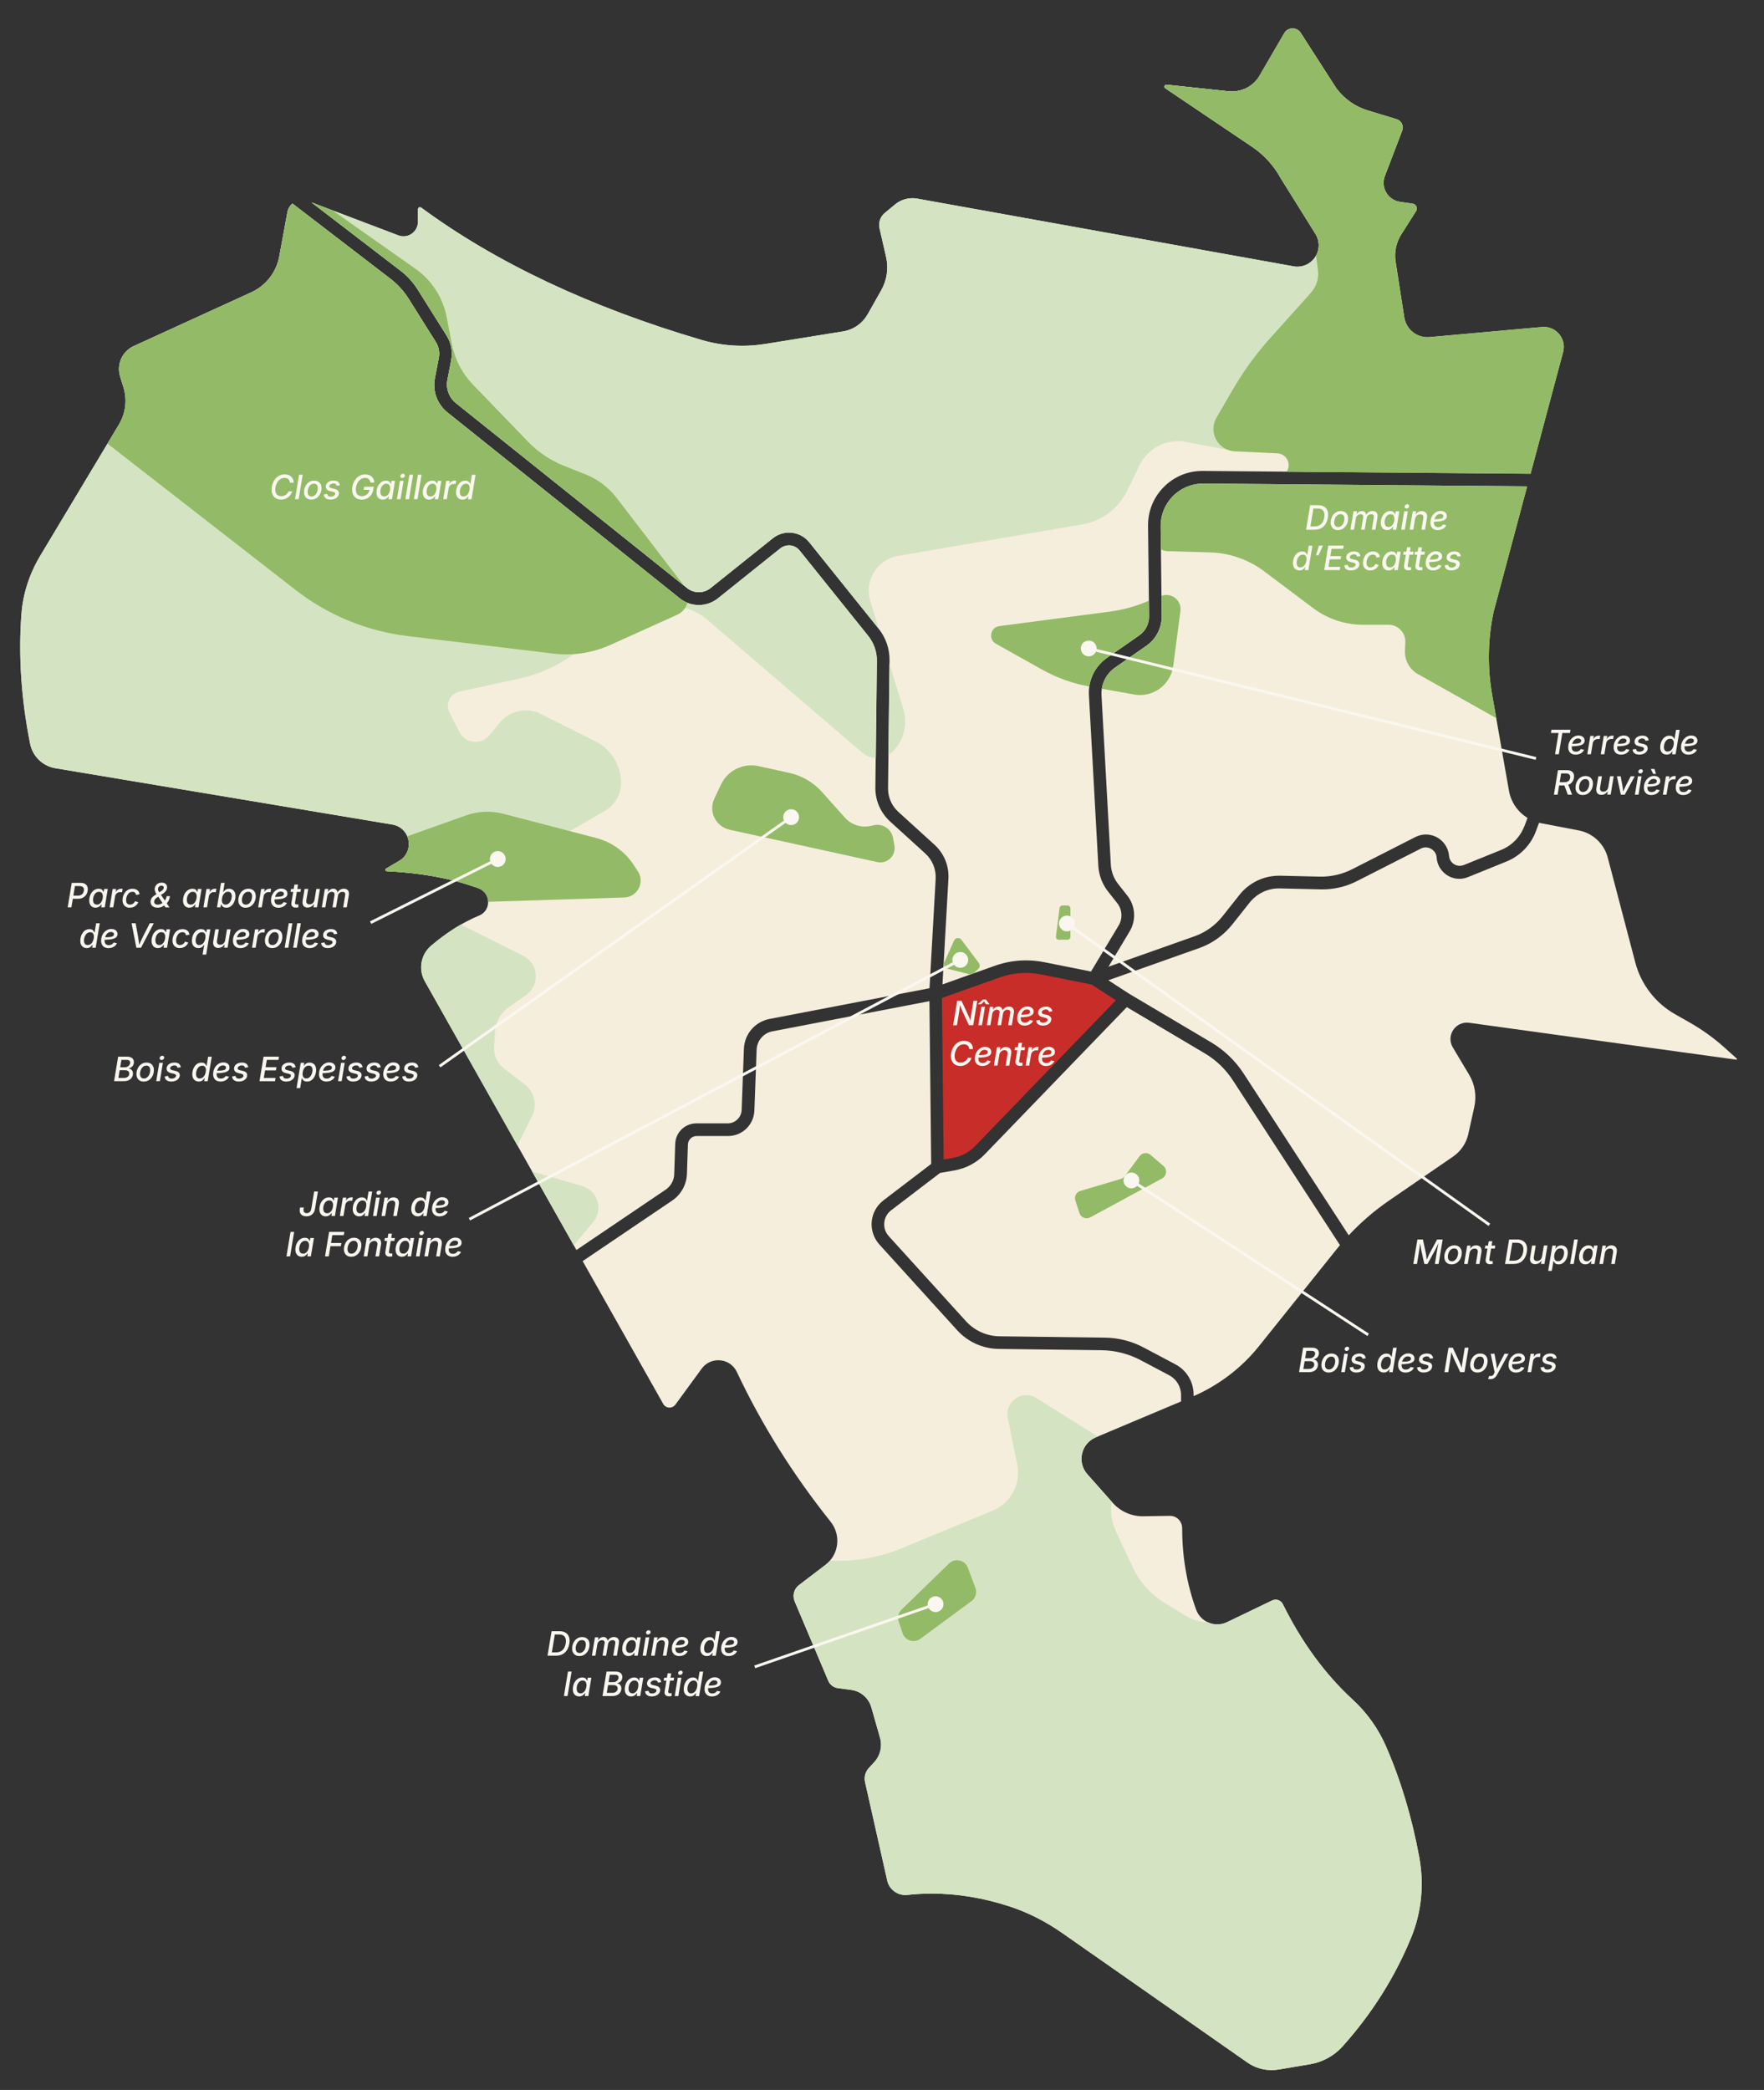<?xml version="1.0" encoding="UTF-8"?>
<svg xmlns="http://www.w3.org/2000/svg" version="1.1" viewBox="0 0 629.2 745.2">
  <rect x="0" y="0" width="629.2" height="745.2" fill="#333333" stroke="none"/>
  <defs>
    <style>
      .cls-1 {
        fill: #93bb67;
      }

      .cls-2 {
        fill: #f6eedc;
      }

      .cls-3 {
        fill: #d4e4c2;
      }

      .cls-4 {
        fill: #faf7f0;
      }

      .cls-5 {
        fill: #c82d29;
      }

      .cls-6 {
        display: none;
        stroke: #f6eedc;
        stroke-width: 2px;
      }

      .cls-6, .cls-7 {
        fill: none;
      }

      .cls-7 {
        stroke: #faf7f0;
        stroke-miterlimit: 10;
      }
    </style>
  </defs>
  <g>
    <g id="Calque_2">
      <path class="cls-6" d="M523.68,366.92l95.29,13.16c2.43.34,3.83-2.68,2-4.32l-4.29-3.85c-3.96-3.56-8.3-6.68-12.93-9.3l-5.22-2.96c-6.45-3.66-11.16-9.77-13.04-16.95l-9.87-37.55c-1.51-5.76-6.2-10.13-12.04-11.25l-13.49-2.58c-4.94-.95-8.78-4.84-9.64-9.8l-6-34.22c-1.67-9.52-1.49-19.28.53-28.73l24.73-92.45c1.68-6.29-3.41-12.34-9.89-11.75l-40.09,3.6c-3.23.29-6.13-1.98-6.63-5.18l-3.08-19.81c-.44-2.85.16-5.76,1.71-8.19l5.26-8.28c1.56-2.46.06-5.7-2.82-6.11l-4.46-.64c-2.92-.42-4.69-3.43-3.64-6.19l6.19-16.18c1.11-2.91-.47-6.15-3.45-7.05l-10.25-3.11c-4.02-1.22-7.54-3.69-10.05-7.05l-12.67-19.7c-2.23-3.47-7.3-3.5-9.57-.05l-8.96,15.4c-1.74,2.99-5.02,4.74-8.47,4.51l-22.47-2.38c-3.06-.32-4.51,3.67-1.96,5.39l30.97,20.87c3.98,2.68,7.26,6.3,9.53,10.53l12.38,19.83c2.47,3.96-.93,8.98-5.52,8.16l-134.22-24.14c-3.46-.62-7.02.31-9.72,2.56l-3.66,3.03c-2.28,1.89-3.29,4.89-2.63,7.77l2.32,10.11c.81,3.52.27,7.22-1.51,10.37l-4.83,8.54c-1.5,2.65-4.13,4.48-7.13,4.96l-27.87,4.5c-7.19,1.16-14.56.69-21.55-1.36-41.13-12.1-73.69-27.96-99.35-46.86-1.98-1.46-4.77-.06-4.77,2.4v4.48c0,2.02-2,3.42-3.9,2.73l-32.42-12.3c-4.46-1.69-9.36,1.07-10.23,5.77l-2.89,15.74c-.9,4.91-4.14,9.07-8.68,11.15l-41.95,19.18c-5.15,2.35-7.75,8.16-6.07,13.57l1.19,3.82c1.19,3.82.69,7.97-1.37,11.41l-28.13,46.89c-3.96,6.59-6.41,14-6.99,21.67-1.15,15.18-.1,30.82,3.13,46.92,1.06,5.31,5.25,9.45,10.56,10.47l120.5,20.14c4.38.73,5.46,6.54,1.63,8.8l-4.63,2.73c-2.36,1.39-1.47,4.99,1.27,5.12,11.94.58,22.72,2.48,32.07,5.98,2.5.93,2.6,4.48.13,5.5-6.28,2.6-12.17,6.39-17.76,11.16-4.49,3.83-5.64,10.32-2.74,15.46l85.03,150.7c1.73,3.07,6.05,3.32,8.13.48l9.37-12.82c2.27-3.11,7.06-2.68,8.7.8,9.2,19.52,20.54,37.37,33.7,53.81,3.03,3.79,2.4,9.32-1.46,12.26l-9.41,7.17c-2.6,1.98-3.53,5.48-2.26,8.5l11.99,28.32c.91,2.15,2.89,3.66,5.2,3.96l4.72.62c2.54.33,4.64,2.14,5.34,4.61l3.11,10.89c.65,2.28.07,4.74-1.53,6.49l-1.95,2.13c-1.74,1.9-2.45,4.54-1.88,7.06l7.91,35.11c.99,4.39,5.11,7.34,9.59,6.85,11.79-1.28,23.7.11,35.72,4.06,6.43,2.12,12.48,5.26,18.03,9.14l66,46.14c3.74,2.61,8.35,3.65,12.85,2.89l11.22-1.89c4.96-.84,9.51-3.31,12.87-7.06,10.69-11.93,19.01-25.11,24.91-39.55,3.85-9.43,4.83-19.76,2.99-29.78-2.62-14.25-6.6-27.67-12.07-40.18-2.85-6.52-7.04-12.41-12.28-17.22-10.09-9.25-18.11-20.53-24.49-33.42-1.25-2.53-4.29-3.6-6.83-2.38l-16.06,7.73c-3.08,1.48-6.79,0-7.96-3.22-3.33-9.15-4.85-18.58-4.83-28.23,0-3.72-2.99-6.74-6.7-6.68l-9.48.14c-3.5.05-6.85-1.42-9.17-4.04l-9.04-10.2c-2.74-3.09-1.64-7.96,2.17-9.57l34.26-14.43c9.74-4.1,18.3-10.57,24.91-18.81l27.66-34.52c5.19-6.48,11.31-12.16,18.16-16.87l22.88-15.71c3.24-2.23,5.51-5.6,6.36-9.44l2.13-9.67c.99-4.48.23-9.16-2.12-13.1l-5.81-9.73c-1.54-2.58.59-5.81,3.57-5.39Z"></path>
      <g>
        <path class="cls-2" d="M205.59,445.72l31.86-21.54c1.83-1.24,2.97-3.3,3.04-5.51l.35-10.79c.13-4.11,3.45-7.32,7.56-7.32h11.13c2.71,0,4.91-2.12,5.01-4.83l.8-21.73c.2-5.29,3.96-9.68,9.16-10.68l57.05-10.95,2.19-38.96c.2-3.45-1.16-6.77-3.72-9.1l-12.53-11.39c-3.39-3.09-5.31-7.49-5.26-12.07l.53-45.17c.04-3.23-1.06-6.4-3.08-8.92l-24.47-30.46c-.94-1.17-2.34-1.84-3.84-1.84-1.12,0-2.18.37-3.06,1.08l-22.24,17.8c-1.93,1.55-4.36,2.4-6.83,2.4s-4.9-.85-6.83-2.4l-82.83-66.27c-3.65-2.92-5.36-7.58-4.48-12.16l1.39-7.23c.38-2,0-4.04-1.08-5.76l-9.63-15.33c-1.75-2.78-3.95-5.2-6.56-7.2l-34.93-26.8c-.93.8-1.57,1.89-1.79,3.11l-2.89,15.74c-1.03,5.63-4.76,10.41-9.96,12.79l-41.95,19.18c-4.11,1.88-6.19,6.54-4.85,10.85l1.19,3.83c1.37,4.43.79,9.25-1.59,13.23l-28.13,46.89c-3.83,6.38-6.14,13.53-6.68,20.68-1.13,14.87-.08,30.45,3.09,46.3.89,4.43,4.34,7.85,8.78,8.7l120.45,20.13c2.94.49,5.19,2.7,5.74,5.64.54,2.93-.76,5.81-3.33,7.32l-4.63,2.73c-.22.13-.29.3-.23.55.09.37.37.38.47.38,12.51.61,23.53,2.67,32.75,6.12,2.02.76,3.35,2.65,3.39,4.81.04,2.15-1.21,4.06-3.19,4.87-5.81,2.4-11.59,6.04-17.16,10.79-3.66,3.13-4.6,8.44-2.24,12.64l54.09,95.86Z"></path>
        <path class="cls-5" d="M371.38,347.46c-1.8-.36-3.65-.54-5.49-.54-3.2,0-6.35.54-9.37,1.62l-20.55,7.31.62,57.59,3.37-.59c3.01-.53,5.73-1.98,7.85-4.18l50.21-52.01-8.65-5.6-18-3.6Z"></path>
        <path class="cls-2" d="M543.72,294.66l1.13-3.01c-3.5-2.14-5.92-5.68-6.63-9.75l-6-34.22c-1.73-9.85-1.54-19.81.55-29.59,0-.04.02-.07.03-.11l11.92-44.57-115.62-.99c-4.07,0-7.89,1.6-10.75,4.49-2.86,2.9-4.41,6.73-4.36,10.8l.38,31.86c.05,4.27-2.01,8.27-5.51,10.7l-11.14,7.76c-3.24,2.26-5.04,5.96-4.82,9.9l3.32,60.36c.14,2.53,1.04,4.93,2.62,6.92l3.29,4.17c2.87,3.63,3.2,8.74.81,12.71l-7.56,12.61,30.7-10.86c3.94-1.39,7.39-3.86,9.98-7.13l6.03-7.61c3.45-4.35,8.61-6.85,14.16-6.85.14,0,.28,0,.42,0l14.05.33c4,.09,8-.82,11.56-2.63l22.57-11.49c1.18-.6,2.45-.91,3.75-.91,4.3,0,7.93,3.36,8.26,7.65.15,1.98,1.82,3.53,3.81,3.53.49,0,.97-.1,1.44-.28l13.38-5.42c3.78-1.53,6.77-4.6,8.21-8.41Z"></path>
        <path class="cls-2" d="M344.55,471.1c3.05,3.36,7.4,5.32,11.94,5.38l37.67.48c4.78.06,9.53,1.27,13.75,3.51l11.36,6.02c3.99,2.11,6.47,6.23,6.47,10.75v.58c9.09-3.96,17.16-10.12,23.35-17.86l27.66-34.52c.38-.47.78-.96,1.2-1.46l-38.23-58.81c-2.53-3.9-5.98-7.21-9.98-9.57l-27.82-16.49-50.64,52.45c-2.94,3.05-6.7,5.05-10.87,5.78l-5.11.9-17.44,13.31c-1.42,1.08-2.29,2.66-2.45,4.43-.16,1.78.41,3.48,1.61,4.8l27.53,30.33Z"></path>
        <path class="cls-2" d="M316.46,670.56c.67,2.98,3.38,5.15,6.43,5.15.24,0,.48-.01.72-.04,2.9-.32,5.86-.48,8.8-.48,9.14,0,18.52,1.56,27.87,4.64,6.42,2.11,12.69,5.29,18.62,9.43l66,46.14c2.55,1.79,5.55,2.73,8.67,2.73.84,0,1.69-.07,2.52-.21l11.22-1.89c4.47-.75,8.58-3.01,11.57-6.35,10.5-11.72,18.74-24.8,24.5-38.9,3.66-8.95,4.64-18.81,2.86-28.53-2.62-14.24-6.63-27.59-11.92-39.68-2.72-6.22-6.78-11.91-11.74-16.46-9.87-9.05-18.28-20.52-24.98-34.09-.5-1.01-1.5-1.63-2.61-1.63-.43,0-.84.1-1.24.28l-16.06,7.73c-1.1.53-2.28.8-3.49.8-3.38,0-6.41-2.12-7.56-5.27-3.31-9.12-4.98-18.88-4.97-29,0-1.21-.46-2.33-1.29-3.17-.81-.81-1.9-1.26-3.06-1.26h-.07l-9.69.15c-4.08,0-7.97-1.75-10.67-4.8l-9.04-10.2c-1.79-2.02-2.48-4.7-1.88-7.33.6-2.64,2.37-4.75,4.87-5.8l30.43-12.81v-2.29c0-2.96-1.62-5.66-4.24-7.05l-10.13-5.36c-4.29-2.27-9.13-3.51-13.99-3.57l-36.69-.46c-5.63-.07-11.03-2.5-14.81-6.67l-27.74-30.56c-2.01-2.22-3.01-5.2-2.74-8.18.27-2.98,1.79-5.73,4.17-7.55l17.04-13.01-.62-58.03-55.99,10.75c-3.21.62-5.53,3.32-5.65,6.59l-.8,21.67c-.19,5.09-4.33,9.08-9.42,9.08h-11.17c-1.69,0-3.06,1.33-3.12,3.02l-.34,10.44c-.12,3.84-2.1,7.41-5.28,9.56l-31.92,21.58,28.73,50.91c.47.83,1.31,1.32,2.26,1.32.83,0,1.6-.39,2.09-1.06l9.37-12.82c1.4-1.92,3.56-3.01,5.93-3.01,2.87,0,5.41,1.6,6.62,4.19,8.83,18.73,20.07,36.68,33.42,53.36,1.86,2.33,2.69,5.23,2.33,8.17-.36,2.92-1.84,5.5-4.18,7.28l-9.41,7.17c-1.79,1.36-2.42,3.76-1.55,5.83l11.99,28.32c.6,1.41,1.91,2.41,3.43,2.61l4.72.62c3.43.45,6.26,2.89,7.21,6.22l3.11,10.89c.86,3.01.08,6.32-2.04,8.62l-1.95,2.13c-1.25,1.36-1.75,3.24-1.34,5.04l7.91,35.11Z"></path>
        <path class="cls-2" d="M272.84,122.65c-7.5,1.21-15.25.72-22.54-1.42-39.72-11.68-73.38-27.56-100.05-47.2-.31-.23-.71-.18-.97.06-.14.14-.21.31-.21.53v4.48c0,2.85-2.31,5.16-5.15,5.16-.6,0-1.19-.1-1.76-.31l-31.03-11.77,31.79,24.38c2.39,1.84,4.42,4.06,6.03,6.62l10.33,16.44c1.66,2.63,2.24,5.77,1.66,8.82l-1.35,7c-.6,3.14.57,6.33,3.07,8.33l82.43,65.94c1.18.94,2.66,1.46,4.17,1.46s2.99-.52,4.17-1.46l22.22-17.77c1.64-1.31,3.69-2.03,5.78-2.03,2.82,0,5.46,1.26,7.22,3.46l24.73,30.78c2.57,3.2,3.96,7.22,3.91,11.32l-.53,45.6c-.04,3.2,1.3,6.27,3.67,8.42l12.89,11.72c3.42,3.1,5.23,7.53,4.97,12.14l-2.12,37.66,18.72-6.66c3.56-1.27,7.29-1.91,11.08-1.91,2.17,0,4.35.22,6.48.64l16.7,3.34,9.87-16.44c1.49-2.48,1.28-5.67-.51-7.94l-3.24-4.1c-2.11-2.67-3.32-5.87-3.51-9.27l-3.35-60.81c-.29-5.3,2.13-10.28,6.49-13.31l11.49-8.01c2.22-1.55,3.52-4.09,3.48-6.8l-.37-32.24c-.06-5.21,1.92-10.12,5.59-13.83,3.67-3.71,8.55-5.75,13.76-5.75h.17s116.92,1,116.92,1l11.61-43.39c.58-2.15.13-4.4-1.23-6.17-1.5-1.95-3.84-2.98-6.29-2.76l-40.09,3.6c-4.49.4-8.37-2.71-9.05-7.08l-3.08-19.81c-.53-3.39.19-6.85,2.03-9.74l5.26-8.28c.33-.51.37-1.12.11-1.68s-.75-.92-1.35-1l-4.46-.64c-2.07-.3-3.87-1.5-4.93-3.3-1.06-1.8-1.24-3.96-.49-5.91l6.19-16.18c.31-.82.27-1.7-.11-2.48s-1.06-1.36-1.89-1.61l-10.25-3.11c-4.51-1.37-8.38-4.08-11.2-7.86-.03-.04-.06-.09-.09-.13l-12.67-19.69c-.65-1.01-1.71-1.59-2.91-1.59h0c-1.17,0-2.21.55-2.86,1.52l-8.92,15.33c-2.15,3.69-6.25,5.91-10.56,5.63h-.09s-22.46-2.39-22.46-2.39c-.04,0-.08,0-.11,0-.44,0-.59.35-.64.51-.1.33,0,.58.28.78l30.97,20.87c4.25,2.86,7.79,6.76,10.23,11.27l12.34,19.77c1.49,2.39,1.57,5.28.21,7.74-1.35,2.44-3.9,3.95-6.64,3.95-.46,0-.93-.04-1.4-.13l-134.23-24.14c-2.78-.5-5.72.27-7.89,2.07l-3.66,3.03c-1.63,1.35-2.35,3.47-1.88,5.54l2.32,10.11c.94,4.08.32,8.34-1.75,11.98l-4.83,8.54c-1.85,3.26-5.03,5.48-8.73,6.08l-27.87,4.5Z"></path>
        <path class="cls-2" d="M619.34,377.85c.09,0,.15-.05.2-.16.05-.13,0-.19-.07-.25l-4.29-3.85c-3.83-3.44-8.05-6.48-12.53-9.02l-5.22-2.96c-6.94-3.94-12.08-10.62-14.11-18.33l-9.87-37.55c-1.29-4.89-5.32-8.66-10.29-9.62l-13.49-2.58c-.24-.05-.47-.1-.71-.16l-1.11,3c-1.82,4.91-5.64,8.85-10.49,10.81l-13.77,5.58c-.98.4-2.01.6-3.05.6-4.22,0-7.78-3.3-8.1-7.51v-.1c-.18-2.25-2.12-3.6-3.89-3.6-.61,0-1.2.15-1.76.43l-22.83,11.62c-3.95,2.01-8.39,3.02-12.83,2.92l-14.58-.34c-4.26-.11-8.21,1.77-10.84,5.08l-6.14,7.74c-3.08,3.88-7.18,6.81-11.86,8.47l-32.38,11.46,7.43,4.81,29.29,17.36c4.6,2.73,8.57,6.54,11.49,11.02l37.54,57.75c4.32-4.63,9.14-8.79,14.34-12.36l22.88-15.71c2.78-1.91,4.71-4.77,5.44-8.07l2.13-9.67c.87-3.93.21-8-1.86-11.46l-5.81-9.73c-1.09-1.83-1.12-4.02-.07-5.87,1.17-2.07,3.49-3.24,5.88-2.91l95.35,13.17Z"></path>
      </g>
      <g>
        <g>
          <path class="cls-3" d="M187.22,386.71l-7.55-5.81c-2.35-1.81-3.64-4.68-3.43-7.64.12-1.66.24-3.5.3-5.1.15-3.61,1.97-6.94,4.93-9.01l6.14-4.3c5.1-3.57,4.53-11.3-1.04-14.09l-22.21-11.1c-3.59,2.07-7.15,4.6-10.63,7.56-3.66,3.13-4.6,8.44-2.24,12.64l33.06,58.59,5.24-10.49c1.94-3.89.86-8.61-2.59-11.26Z"></path>
          <path class="cls-3" d="M142.34,306.97l-4.63,2.73c-.22.13-.29.3-.23.55.09.37.37.38.47.38,11.86.58,22.36,2.47,31.28,5.6l46.64-27.18c3.51-2.04,5.67-5.8,5.67-9.86,0-6.31-3.56-12.07-9.2-14.89l-19.46-9.73c-1.71-.86-3.54-1.27-5.36-1.27-3.51,0-6.95,1.54-9.29,4.4l-3.65,4.46c-1.3,1.59-3.15,2.36-4.97,2.36-2.3,0-4.57-1.21-5.75-3.51l-3.54-6.94c-1.55-3.04.19-6.72,3.52-7.44l21.51-4.7c6.91-1.51,13.44-4.43,19.17-8.58l21.91-15.88,9.41-1.27c.94-.13,1.88-.19,2.82-.19,5.01,0,9.89,1.78,13.74,5.08l55.14,47.27c1.41,1.21,3.12,1.84,4.85,1.93l.4-34.62c.04-3.23-1.06-6.4-3.08-8.92l-24.47-30.46c-.94-1.17-2.34-1.84-3.84-1.84-1.12,0-2.18.37-3.06,1.08l-22.24,17.8c-1.93,1.55-4.36,2.4-6.83,2.4s-4.9-.85-6.83-2.4l-82.83-66.27c-3.65-2.92-5.36-7.58-4.48-12.16l1.39-7.23c.38-2,0-4.04-1.08-5.76l-9.63-15.33c-1.75-2.78-3.95-5.2-6.56-7.2l-34.93-26.8c-.93.8-1.57,1.89-1.79,3.11l-2.89,15.74c-1.03,5.63-4.76,10.41-9.96,12.79l-41.95,19.18c-4.11,1.88-6.19,6.54-4.85,10.85l1.19,3.83c1.37,4.43.79,9.25-1.59,13.23l-28.13,46.89c-3.83,6.38-6.14,13.53-6.68,20.68-1.13,14.87-.08,30.45,3.09,46.3.89,4.43,4.34,7.85,8.78,8.7l120.45,20.13c2.94.49,5.19,2.7,5.74,5.64.54,2.93-.76,5.81-3.33,7.32Z"></path>
          <path class="cls-3" d="M309.44,112.07c-1.85,3.26-5.03,5.48-8.73,6.08l-27.87,4.5c-2.68.43-5.39.65-8.11.65-4.88,0-9.75-.69-14.43-2.07-39.72-11.68-73.38-27.56-100.05-47.2-.14-.1-.29-.15-.45-.15-.19,0-.38.07-.52.21-.14.14-.21.31-.21.53v4.48c0,2.85-2.31,5.16-5.15,5.16-.6,0-1.19-.1-1.76-.31l-31.03-11.77,31.79,24.38c2.39,1.84,4.42,4.06,6.03,6.62l10.33,16.44c1.66,2.63,2.24,5.77,1.66,8.82l-1.35,7c-.6,3.14.57,6.33,3.07,8.33l82.43,65.94c1.18.94,2.66,1.46,4.17,1.46s2.99-.52,4.17-1.46l22.22-17.77c1.64-1.31,3.69-2.03,5.78-2.03,2.82,0,5.46,1.26,7.22,3.46l24.73,30.78c.04.05.08.11.12.16l-3.07-10.02c-2.22-7.24,2.43-14.79,9.9-16.07l65.67-11.21c6.99-1.19,12.97-5.69,16.07-12.07l4.38-9.02c2.59-5.33,7.97-8.6,13.72-8.6.95,0,1.91.09,2.86.27l14.75,2.81c.26.05.53.07.79.07,1.35,0,2.63-.64,3.43-1.76l48.24-67.16-46.51-59.8c-1.35.55-2.81.86-4.31.86-.24,0-.49,0-.74-.02h-.09s-22.46-2.39-22.46-2.39c-.04,0-.08,0-.11,0-.44,0-.59.35-.64.51-.1.33,0,.58.28.78l30.97,20.87c4.25,2.86,7.79,6.76,10.23,11.27l12.34,19.77c1.49,2.39,1.57,5.28.21,7.74-1.35,2.44-3.9,3.95-6.64,3.95-.46,0-.93-.04-1.4-.13l-134.23-24.14c-.56-.1-1.12-.15-1.69-.15-2.24,0-4.47.78-6.2,2.22l-3.66,3.03c-1.63,1.35-2.35,3.47-1.88,5.54l2.32,10.11c.94,4.08.32,8.34-1.75,11.98l-4.83,8.54Z"></path>
          <path class="cls-3" d="M211.63,435.69c3.66-4.43,1.59-11.16-3.93-12.77l-17.91-5.21,14.86,26.33c2.34-2.76,4.78-5.69,6.98-8.36Z"></path>
          <path class="cls-3" d="M318.61,267.84c3.85-3.99,5.22-9.76,3.6-15.06l-4.95-16.14-.38,32.56c.62-.37,1.21-.81,1.73-1.35Z"></path>
        </g>
        <path class="cls-3" d="M309.89,630.41c-1.25,1.36-1.75,3.24-1.34,5.04l7.91,35.11c.67,2.98,3.38,5.15,6.43,5.15.24,0,.48-.01.72-.04,2.9-.32,5.86-.48,8.8-.48,9.14,0,18.52,1.56,27.87,4.64,6.42,2.11,12.69,5.29,18.62,9.43l66,46.14c2.55,1.79,5.55,2.73,8.67,2.73.84,0,1.69-.07,2.52-.21l11.22-1.89c4.47-.75,8.58-3.01,11.57-6.35,10.5-11.72,18.74-24.8,24.5-38.9,3.66-8.95,4.64-18.81,2.86-28.53-2.62-14.24-6.63-27.59-11.92-39.68-2.72-6.22-6.78-11.91-11.74-16.46-9.87-9.05-18.28-20.52-24.98-34.09-.5-1.01-1.5-1.63-2.61-1.63-.43,0-.84.1-1.24.28l-16.06,7.73c-1.1.53-2.28.8-3.49.8s-2.39-.28-3.45-.79c-2.74-.06-5.45-.83-7.85-2.3l-7.58-4.64c-4.92-3.01-8.85-7.41-11.29-12.64l-5.92-12.69c-1.57-3.37-2.13-7.1-1.64-10.76l-8.63-9.72c-1.79-2.02-2.48-4.7-1.88-7.33.6-2.64,2.37-4.75,4.87-5.8l.74-.31-21.89-13.71c-1.16-.73-2.39-1.05-3.58-1.05-3.98,0-7.54,3.64-6.64,8.12l3.37,16.68c1.38,6.85-2.28,13.72-8.74,16.38l-32.58,13.45c-7.09,2.93-14.69,4.43-22.34,4.43-.99,0-1.97-.02-2.96-.07h-.15c-.49.56-1.04,1.09-1.65,1.55l-9.41,7.17c-1.79,1.36-2.42,3.76-1.55,5.83l11.99,28.32c.6,1.41,1.91,2.41,3.43,2.61l4.72.62c3.43.45,6.26,2.89,7.21,6.22l3.11,10.89c.86,3.01.08,6.32-2.04,8.62l-1.95,2.13Z"></path>
      </g>
      <g>
        <path class="cls-1" d="M312.92,307.39l-52.67-11.54c-4.95-1.09-7.62-6.49-5.46-11.08l2.35-4.99c2.38-5.07,7.95-7.81,13.42-6.61l10.96,2.41c4.52.99,8.62,3.39,11.7,6.84l8.14,9.12c2.31,2.58,5.84,3.71,9.22,2.95l1.1-.25c3.17-.72,6.3,1.35,6.87,4.55l.49,2.7c.65,3.59-2.56,6.68-6.13,5.9Z"></path>
        <path class="cls-1" d="M345.22,558.99l2.69,7.18c.64,1.72.07,3.66-1.41,4.75l-18.23,13.43c-2.24,1.65-5.45.64-6.33-2.01l-1.39-4.17c-.5-1.5-.1-3.14,1.03-4.24l16.93-16.44c2.12-2.06,5.66-1.27,6.7,1.5Z"></path>
        <path class="cls-1" d="M378.93,322.88h1.88c.55,0,1,.45,1,1v10.19c0,.55-.45,1-1,1h-3.18c-.6,0-1.07-.53-.99-1.13l1.3-10.19c.06-.5.49-.88.99-.88Z"></path>
        <path class="cls-1" d="M385.03,432.55l-1.47-4.5c-.47-1.44.34-2.98,1.79-3.41l14.45-4.28c.56-.17,1.05-.51,1.4-.98l5.28-7.14c.93-1.26,2.73-1.46,3.92-.44l4.61,3.98c1.42,1.23,1.18,3.5-.48,4.4l-25.66,13.9c-1.48.8-3.32.07-3.84-1.53Z"></path>
        <g>
          <path class="cls-1" d="M545.92,168.92l11.61-43.39c.58-2.15.13-4.4-1.23-6.17-1.36-1.77-3.43-2.79-5.64-2.79-.22,0-.43,0-.65.03l-40.09,3.6c-.26.02-.51.03-.77.03-4.16,0-7.64-2.99-8.29-7.11l-3.08-19.81c-.53-3.39.19-6.85,2.03-9.74l5.26-8.28c.33-.51.37-1.12.11-1.68s-.75-.92-1.35-1l-4.46-.64c-2.07-.3-3.87-1.5-4.93-3.3-1.06-1.8-1.24-3.96-.49-5.91l6.19-16.18c.31-.82.27-1.7-.11-2.48s-1.06-1.36-1.89-1.61l-10.25-3.11c-4.51-1.37-8.38-4.08-11.2-7.86-.03-.04-.06-.09-.09-.13l-12.67-19.69c-.65-1.01-1.71-1.59-2.91-1.59h0c-1.17,0-2.21.55-2.86,1.52l-8.92,15.33c-2.03,3.48-5.78,5.65-9.82,5.65-.24,0-.49,0-.74-.02h-.09s-22.46-2.39-22.46-2.39c-.04,0-.08,0-.11,0-.44,0-.59.35-.64.51-.1.33,0,.58.28.78l30.97,20.87c4.25,2.86,7.79,6.76,10.23,11.27l12.34,19.77c1.49,2.39,1.57,5.28.21,7.74l.68,5.03c.41,2.99-.52,6.01-2.54,8.26l-14.56,16.22c-5.01,5.58-9.43,11.66-13.2,18.14l-5.89,10.13c-3.02,5.19.54,11.72,6.53,12.01l15.22.73c2.24.11,4,1.95,4,4.2,0,.87-.27,1.68-.72,2.35l87.01.74Z"></path>
          <path class="cls-1" d="M532.8,217.98l11.92-44.57-115.62-.99c-4.07,0-7.89,1.6-10.75,4.49-2.86,2.9-4.41,6.73-4.36,10.8l.1,8.15c.69.39,1.48.65,2.33.67l15.25.44c6.94.2,13.65,2.55,19.21,6.72l17.46,13.12c5.14,3.87,11.4,5.96,17.84,5.96h9.08c3.42,0,6.15,2.85,6,6.27l-.13,2.98c-.15,3.44,1.64,6.67,4.64,8.35l27.94,15.7-1.48-8.41c-1.73-9.85-1.54-19.81.55-29.59,0-.04.02-.07.03-.11Z"></path>
        </g>
        <g>
          <path class="cls-1" d="M397.73,238.05c-2.58,1.8-4.23,4.51-4.69,7.54l11.48,2.05c6.71,1.2,13.07-3.45,13.96-10.21l2.57-19.58c.5-3.78-3.21-6.71-6.76-5.41l.09,7.15c.05,4.27-2.01,8.27-5.51,10.7l-11.14,7.76Z"></path>
          <path class="cls-1" d="M395.93,218.07l-39.47,5.17c-3.23.42-4.05,4.72-1.21,6.31l16.45,9.21c5.24,2.93,10.92,4.97,16.83,6.02h0c.6-4.1,2.85-7.79,6.35-10.23l11.49-8.01c2.22-1.55,3.52-4.09,3.48-6.8l-.06-5.53-1.69.68c-3.91,1.56-8,2.63-12.17,3.18Z"></path>
        </g>
        <g>
          <path class="cls-1" d="M102.49,75.7l-2.89,15.74c-1.03,5.63-4.76,10.41-9.96,12.79l-41.95,19.18c-4.11,1.88-6.19,6.54-4.85,10.85l1.19,3.83c1.37,4.43.79,9.25-1.59,13.23l-4.11,6.85,67.05,52.16c11.61,9.03,25.45,14.73,40.05,16.48l52.06,6.25c6.89.83,13.88-.24,20.21-3.1l23.81-10.73c1.91-.86,3.18-2.47,3.7-4.29-.99-.4-1.94-.93-2.78-1.61l-82.83-66.27c-3.65-2.92-5.36-7.58-4.48-12.16l1.39-7.23c.38-2,0-4.04-1.08-5.76l-9.63-15.33c-1.75-2.78-3.95-5.2-6.56-7.2l-34.93-26.8c-.93.8-1.57,1.89-1.79,3.11Z"></path>
          <path class="cls-1" d="M142.91,96.55c2.39,1.84,4.42,4.06,6.03,6.62l10.33,16.44c1.66,2.63,2.24,5.77,1.66,8.82l-1.35,7c-.6,3.14.57,6.33,3.07,8.33l81.25,65-23.96-31.23c-2.87-3.75-6.71-6.65-11.1-8.39l-7.69-3.06c-4.84-1.92-9.21-4.86-12.82-8.6l-19.65-20.35c-3.85-3.99-6.46-9.01-7.51-14.46l-1.85-9.61c-1.34-6.97-5.33-13.15-11.14-17.23l-29.59-20.82-7.48-2.84,31.79,24.38Z"></path>
        </g>
        <path class="cls-1" d="M227.53,310.72l-1.38-2.15c-3.11-4.84-7.92-8.32-13.49-9.77l-33.18-8.64c-4.38-1.14-8.99-.94-13.25.58l-20.99,7.47c.19.46.35.93.45,1.44.54,2.93-.76,5.81-3.33,7.32l-4.63,2.73c-.22.13-.29.3-.23.55.09.37.37.38.47.38,12.51.61,23.53,2.67,32.75,6.12,2.02.76,3.35,2.65,3.39,4.81l48.56-1.55c4.68-.15,7.42-5.35,4.88-9.29Z"></path>
        <path class="cls-1" d="M342.97,335.12c-.72-.96-2.22-.8-2.71.31l-3.47,7.8c-.4.9.11,1.93,1.06,2.17l7.99,2c.11.03.22.04.33.04l1.09-.39s.03-.02.04-.03l1.66-1.55c.59-.55.67-1.46.19-2.1l-6.18-8.24Z"></path>
      </g>
      <g>
        <path class="cls-4" d="M100.22,178.12c-.67,0-1.26-.14-1.76-.42s-.89-.69-1.17-1.21-.42-1.16-.42-1.9c0-.69.11-1.36.33-2.01s.53-1.23.94-1.75.9-.92,1.47-1.22,1.22-.45,1.94-.45c.47,0,.9.07,1.29.2s.73.32,1.01.57.51.56.66.93.23.78.23,1.25h-1.34c0-.27-.06-.52-.16-.73s-.23-.4-.4-.54-.37-.26-.59-.33-.47-.11-.74-.11c-.52,0-.99.12-1.4.36s-.76.56-1.04.97-.5.86-.65,1.35-.23,1-.23,1.51.09.94.26,1.29.42.61.74.79.68.26,1.09.26c.29,0,.56-.04.83-.11s.52-.19.75-.33.43-.33.61-.54.32-.46.42-.73h1.35c-.14.43-.34.82-.6,1.18s-.56.67-.92.93-.74.47-1.16.61-.87.21-1.34.21Z"></path>
        <path class="cls-4" d="M107.97,169.28l-1.45,8.73h-1.29l1.45-8.73h1.29Z"></path>
        <path class="cls-4" d="M111.07,178.14c-.55,0-1.02-.11-1.41-.33s-.69-.54-.9-.94-.31-.88-.31-1.42.08-1.02.25-1.51.4-.92.71-1.31.69-.69,1.13-.92.94-.34,1.5-.34,1.02.11,1.41.33.7.53.91.94.31.88.31,1.43-.08,1.03-.25,1.52-.4.92-.72,1.3-.69.69-1.14.91-.94.33-1.5.33ZM111.1,177.05c.38,0,.71-.09.99-.28s.52-.42.71-.72.33-.62.42-.97.14-.69.14-1.02c0-.31-.05-.58-.14-.83s-.25-.43-.45-.57-.46-.21-.79-.21c-.38,0-.7.09-.98.27s-.52.42-.71.72-.33.62-.43.97-.14.69-.14,1.03c0,.46.11.84.33,1.14s.57.46,1.04.46Z"></path>
        <path class="cls-4" d="M117.91,178.14c-.47,0-.88-.07-1.22-.2s-.62-.33-.82-.58-.32-.56-.35-.92c0-.02,0-.05,0-.07s0-.04,0-.07l1.23-.17c.03.34.15.59.35.74s.49.22.86.22c.28,0,.54-.04.77-.13s.42-.2.57-.34.23-.31.26-.49c.02-.19-.02-.34-.14-.47s-.33-.22-.62-.29l-1.06-.25c-.57-.14-.98-.36-1.24-.67s-.35-.69-.29-1.16c.05-.39.21-.74.46-1.03s.59-.51.99-.67.84-.23,1.32-.23c.68,0,1.19.14,1.55.41s.58.63.67,1.06c.01.03.02.06.03.1s.01.07.01.11l-1.17.17c-.04-.23-.15-.43-.31-.59s-.43-.24-.81-.24c-.24,0-.47.04-.69.12s-.39.19-.54.33-.23.3-.25.48c-.03.2.02.37.15.49s.36.22.7.3l1.01.23c.57.13.98.35,1.24.65s.35.68.29,1.14c-.04.3-.14.58-.31.82s-.38.46-.65.64-.57.31-.91.41-.7.14-1.09.14Z"></path>
        <path class="cls-4" d="M128.99,178.12c-.7,0-1.3-.14-1.8-.42s-.89-.69-1.17-1.21-.41-1.15-.41-1.88.11-1.37.33-2.02.53-1.23.93-1.75.9-.92,1.47-1.22,1.22-.45,1.93-.45c.47,0,.91.07,1.3.21s.74.33,1.02.59.51.56.67.91.24.74.24,1.17h-1.37c-.04-.25-.11-.48-.21-.69s-.23-.38-.38-.52-.35-.25-.57-.33-.47-.11-.74-.11c-.52,0-.98.12-1.39.36s-.75.56-1.04.96-.5.85-.65,1.35-.23,1-.23,1.51c0,.77.19,1.35.58,1.75s.9.6,1.54.6c.48,0,.92-.1,1.32-.3s.72-.47.98-.83.43-.77.51-1.25l.32.11h-2.48l.18-1.1h3.45l-.17,1.04c-.09.55-.26,1.04-.51,1.48s-.55.81-.92,1.12-.79.54-1.25.71-.96.25-1.48.25Z"></path>
        <path class="cls-4" d="M136.55,178.14c-.53,0-.98-.14-1.35-.41s-.63-.66-.78-1.17-.17-1.11-.06-1.81c.12-.71.34-1.32.67-1.82s.71-.88,1.17-1.15.95-.4,1.47-.4c.41,0,.72.07.95.2s.39.29.5.47.19.34.24.48h.08l.17-1.07h1.29l-1.08,6.55h-1.26l.16-1.03h-.11c-.1.14-.24.31-.41.49s-.4.34-.67.47-.6.2-1,.2ZM137.03,177.04c.37,0,.69-.1.98-.3s.52-.47.71-.81.32-.75.39-1.2c.08-.45.08-.85,0-1.19s-.22-.6-.44-.79-.51-.28-.88-.28-.71.1-1,.3-.53.47-.71.81-.31.72-.38,1.15c-.07.43-.07.83,0,1.17s.22.63.44.83.52.3.9.3Z"></path>
        <path class="cls-4" d="M141.57,178.01l1.08-6.55h1.29l-1.08,6.55h-1.29ZM143.47,170.45c-.22,0-.4-.07-.53-.22s-.18-.33-.15-.54c.04-.21.14-.4.33-.54s.38-.22.6-.22.4.07.54.22.18.33.15.54c-.04.21-.14.39-.33.54s-.39.22-.61.22Z"></path>
        <path class="cls-4" d="M147.33,169.28l-1.45,8.73h-1.29l1.45-8.73h1.29Z"></path>
        <path class="cls-4" d="M150.36,169.28l-1.45,8.73h-1.29l1.45-8.73h1.29Z"></path>
        <path class="cls-4" d="M153.06,178.14c-.53,0-.98-.14-1.35-.41s-.63-.66-.78-1.17-.17-1.11-.06-1.81c.12-.71.34-1.32.67-1.82s.71-.88,1.17-1.15.95-.4,1.47-.4c.41,0,.72.07.95.2s.39.29.5.47.19.34.24.48h.08l.17-1.07h1.29l-1.08,6.55h-1.26l.16-1.03h-.11c-.1.14-.24.31-.41.49s-.4.34-.67.47-.6.2-1,.2ZM153.54,177.04c.37,0,.69-.1.98-.3s.52-.47.71-.81.32-.75.39-1.2c.08-.45.08-.85,0-1.19s-.22-.6-.44-.79-.51-.28-.88-.28-.71.1-1,.3-.53.47-.71.81-.31.72-.38,1.15c-.07.43-.07.83,0,1.17s.22.63.44.83.52.3.9.3Z"></path>
        <path class="cls-4" d="M158.09,178.01l1.08-6.55h1.25l-.17,1.05h.07c.18-.36.43-.64.77-.84s.7-.3,1.08-.3c.08,0,.17,0,.28,0s.19.01.26.03l-.21,1.23c-.06-.02-.15-.03-.28-.05s-.26-.02-.38-.02c-.3,0-.58.06-.83.19s-.47.3-.64.52-.28.48-.33.76l-.66,3.98h-1.29Z"></path>
        <path class="cls-4" d="M164.99,178.14c-.7,0-1.25-.23-1.68-.69s-.63-1.1-.63-1.92c0-.51.07-1.01.22-1.51s.36-.94.64-1.33.62-.71,1.03-.95.87-.35,1.39-.35c.42,0,.75.07.98.21s.41.3.53.49.2.35.25.49h.07l.54-3.28h1.29l-1.45,8.73h-1.26l.18-1.03h-.11c-.1.16-.24.32-.4.5s-.38.33-.64.46-.59.19-.97.19ZM165.31,177.04c.37,0,.69-.09.97-.27s.51-.42.69-.72.33-.63.42-.98.14-.71.14-1.05c0-.47-.11-.85-.33-1.12s-.55-.42-.99-.42c-.36,0-.68.09-.96.27s-.51.41-.69.7-.33.61-.42.96-.14.7-.14,1.04c0,.47.11.85.32,1.15s.55.45,1,.45Z"></path>
      </g>
      <g>
        <path class="cls-4" d="M468.66,180.14l-1.45,8.73h-1.34l1.45-8.73h1.34ZM468.93,188.87h-2.37l.19-1.17h2.09c.66,0,1.24-.12,1.72-.37s.87-.61,1.17-1.09.5-1.06.62-1.74c.11-.69.1-1.27-.04-1.74s-.4-.83-.79-1.08-.89-.37-1.53-.37h-2.21l.19-1.17h2.16c.86,0,1.58.17,2.16.52s.99.85,1.23,1.5.29,1.43.14,2.33c-.15.92-.43,1.7-.84,2.35s-.93,1.15-1.58,1.5-1.41.52-2.3.52Z"></path>
        <path class="cls-4" d="M477.25,189.01c-.55,0-1.02-.11-1.41-.33s-.69-.54-.9-.94-.31-.88-.31-1.42.08-1.02.25-1.51.4-.92.71-1.31.69-.69,1.13-.92.94-.34,1.5-.34,1.02.11,1.41.33.7.53.91.94.31.88.31,1.43-.08,1.03-.25,1.52-.4.92-.72,1.3-.69.69-1.14.91-.94.33-1.5.33ZM477.28,187.92c.38,0,.71-.09.99-.28s.52-.42.71-.72.33-.62.42-.97.14-.69.14-1.02c0-.31-.05-.58-.14-.83s-.25-.43-.45-.57-.46-.21-.79-.21c-.38,0-.7.09-.98.27s-.52.42-.71.72-.33.62-.43.97-.14.69-.14,1.03c0,.46.11.84.33,1.14s.57.46,1.04.46Z"></path>
        <path class="cls-4" d="M481.69,188.87l1.09-6.55h1.22l-.22,1.52-.1-.04c.15-.38.34-.68.57-.91s.48-.41.75-.52.54-.16.81-.16c.34,0,.62.07.84.22s.39.34.5.6.18.56.19.9l-.15-.09c.14-.36.34-.65.58-.89s.52-.42.83-.55.63-.19.96-.19c.4,0,.75.09,1.05.26s.51.43.64.77.16.76.08,1.25l-.73,4.38h-1.29l.72-4.34c.05-.29.04-.53-.04-.7s-.2-.3-.36-.38-.34-.11-.55-.11c-.29,0-.55.06-.78.18s-.42.29-.56.5-.24.44-.28.7l-.69,4.15h-1.27l.73-4.42c.06-.36,0-.63-.18-.82s-.43-.29-.75-.29c-.25,0-.49.06-.73.17s-.44.29-.61.51-.28.5-.33.82l-.67,4.03h-1.29Z"></path>
        <path class="cls-4" d="M494.77,189c-.53,0-.98-.14-1.35-.41s-.63-.66-.78-1.17-.17-1.11-.06-1.81c.12-.71.34-1.32.67-1.82s.71-.88,1.17-1.15.95-.4,1.47-.4c.41,0,.72.07.95.2s.39.29.5.47.19.34.24.48h.08l.17-1.07h1.29l-1.08,6.55h-1.26l.16-1.03h-.11c-.1.14-.24.31-.41.49s-.4.34-.67.47-.6.2-1,.2ZM495.24,187.91c.37,0,.69-.1.98-.3s.52-.47.71-.81.32-.75.39-1.2c.08-.45.08-.85,0-1.19s-.22-.6-.44-.79-.51-.28-.88-.28-.71.1-1,.3-.53.47-.71.81-.31.72-.38,1.15c-.07.43-.07.83,0,1.17s.22.63.44.83.52.3.9.3Z"></path>
        <path class="cls-4" d="M499.79,188.87l1.08-6.55h1.29l-1.08,6.55h-1.29ZM501.69,181.32c-.22,0-.4-.07-.53-.22s-.18-.33-.15-.54c.04-.21.14-.4.33-.54s.38-.22.6-.22.4.07.54.22.18.33.15.54c-.04.21-.14.39-.33.54s-.39.22-.61.22Z"></path>
        <path class="cls-4" d="M504.74,185.04l-.64,3.84h-1.29l1.09-6.55h1.22l-.25,1.61-.14-.05c.28-.57.62-.99,1.01-1.25s.84-.39,1.34-.39c.46,0,.84.1,1.16.29s.54.48.67.85.15.83.06,1.37l-.69,4.12h-1.28l.67-4.04c.08-.48.02-.84-.18-1.09s-.5-.37-.91-.37c-.3,0-.58.07-.84.2s-.48.32-.66.57-.3.55-.35.9Z"></path>
        <path class="cls-4" d="M512.88,189.02c-.55,0-1.03-.11-1.43-.32s-.7-.51-.92-.91-.32-.87-.32-1.43.09-1.1.28-1.6.44-.95.77-1.33.72-.69,1.16-.91.92-.33,1.44-.33c.44,0,.82.07,1.15.22s.59.36.77.63.28.6.28.97-.1.7-.31.96-.52.47-.94.63-.95.27-1.59.34-1.4.11-2.27.11l.16-.88c.72,0,1.32-.02,1.8-.06s.86-.1,1.14-.18.47-.2.59-.35.17-.33.17-.55c0-.23-.1-.42-.29-.56s-.46-.21-.79-.21c-.42,0-.78.1-1.07.31s-.52.47-.7.8-.3.66-.38,1.02-.12.68-.12.98.05.57.14.81.25.43.47.57.52.21.89.21c.39,0,.74-.08,1.04-.25s.53-.4.68-.69l1.18.25c-.23.54-.61.96-1.15,1.27s-1.14.47-1.83.47Z"></path>
        <path class="cls-4" d="M463.49,203.4c-.7,0-1.25-.23-1.68-.69s-.63-1.1-.63-1.92c0-.51.07-1.01.22-1.51s.36-.94.64-1.33.62-.71,1.03-.95.87-.35,1.39-.35c.42,0,.75.07.98.21s.41.3.53.49.2.35.25.49h.07l.54-3.28h1.29l-1.45,8.73h-1.26l.18-1.03h-.11c-.1.16-.24.32-.4.5s-.38.33-.64.46-.59.19-.97.19ZM463.81,202.31c.37,0,.69-.09.97-.27s.51-.42.69-.72.33-.63.42-.98.14-.71.14-1.05c0-.47-.11-.85-.33-1.12s-.55-.42-.99-.42c-.36,0-.68.09-.96.27s-.51.41-.69.7-.33.61-.42.96-.14.7-.14,1.04c0,.47.11.85.32,1.15s.55.45,1,.45Z"></path>
        <path class="cls-4" d="M469.39,197.97l1.08-3.43h1.39l-1.54,3.43h-.94Z"></path>
        <path class="cls-4" d="M472.33,203.27l1.45-8.73h5.5l-.19,1.15h-4.15l-.43,2.6h3.86l-.19,1.14h-3.87l-.45,2.7h4.2l-.19,1.15h-5.53Z"></path>
        <path class="cls-4" d="M481.9,203.41c-.47,0-.88-.07-1.22-.2s-.62-.33-.82-.58-.32-.56-.35-.92c0-.02,0-.05,0-.07s0-.04,0-.07l1.23-.17c.03.34.15.59.35.74s.49.22.86.22c.28,0,.54-.04.77-.13s.42-.2.57-.34.23-.31.26-.49c.02-.19-.02-.34-.14-.47s-.33-.22-.62-.29l-1.06-.25c-.57-.14-.98-.36-1.24-.67s-.35-.69-.29-1.16c.05-.39.21-.74.46-1.03s.59-.51.99-.67.84-.23,1.32-.23c.68,0,1.19.14,1.55.41s.58.63.67,1.06c.01.03.02.06.03.1s.01.07.01.11l-1.17.17c-.04-.23-.15-.43-.31-.59s-.43-.24-.81-.24c-.24,0-.47.04-.69.12s-.39.19-.54.33-.23.3-.25.48c-.03.2.02.37.15.49s.36.22.7.3l1.01.23c.57.13.98.35,1.24.65s.35.68.29,1.14c-.04.3-.14.58-.31.82s-.38.46-.65.64-.57.31-.91.41-.7.14-1.09.14Z"></path>
        <path class="cls-4" d="M488.77,203.41c-.55,0-1.02-.11-1.41-.33s-.69-.54-.9-.94-.32-.88-.32-1.42.08-1.02.24-1.5.4-.92.7-1.31.68-.69,1.12-.92.95-.34,1.52-.34c.35,0,.67.04.96.13s.54.22.76.39.39.38.52.62.21.51.24.81l-1.25.25c-.02-.17-.05-.32-.11-.46s-.14-.25-.25-.35-.23-.17-.38-.23-.32-.08-.52-.08c-.38,0-.7.09-.99.27s-.52.42-.71.71-.33.62-.43.97-.14.69-.14,1.03c0,.3.05.57.14.82s.24.44.44.57.46.21.78.21c.21,0,.41-.03.6-.09s.36-.14.52-.25.29-.24.41-.38.21-.31.28-.49l1.18.33c-.12.31-.29.58-.49.82s-.43.45-.69.62-.54.3-.85.39-.63.13-.97.13Z"></path>
        <path class="cls-4" d="M495.3,203.4c-.53,0-.98-.14-1.35-.41s-.63-.66-.78-1.17-.17-1.11-.06-1.81c.12-.71.34-1.32.67-1.82s.71-.88,1.17-1.15.95-.4,1.47-.4c.41,0,.72.07.95.2s.39.29.5.47.19.34.24.48h.08l.17-1.07h1.29l-1.08,6.55h-1.26l.16-1.03h-.11c-.1.14-.24.31-.41.49s-.4.34-.67.47-.6.2-1,.2ZM495.78,202.31c.37,0,.69-.1.98-.3s.52-.47.71-.81.32-.75.39-1.2c.08-.45.08-.85,0-1.19s-.22-.6-.44-.79-.51-.28-.88-.28-.71.1-1,.3-.53.47-.71.81-.31.72-.38,1.15c-.07.43-.07.83,0,1.17s.22.63.44.83.52.3.9.3Z"></path>
        <path class="cls-4" d="M504.21,196.72l-.17,1.05h-3.55l.17-1.05h3.55ZM501.88,195.16h1.29l-1.05,6.34c-.04.27-.02.46.08.58s.27.18.52.18c.07,0,.16,0,.27-.02s.21-.03.29-.05l.05,1.03c-.14.04-.29.08-.45.1s-.32.04-.47.04c-.6,0-1.04-.15-1.31-.46s-.37-.74-.28-1.29l1.07-6.45Z"></path>
        <path class="cls-4" d="M508.26,196.72l-.17,1.05h-3.55l.17-1.05h3.55ZM505.93,195.16h1.29l-1.05,6.34c-.04.27-.02.46.08.58s.27.18.52.18c.07,0,.16,0,.27-.02s.21-.03.29-.05l.05,1.03c-.14.04-.29.08-.45.1s-.32.04-.47.04c-.6,0-1.04-.15-1.31-.46s-.37-.74-.28-1.29l1.07-6.45Z"></path>
        <path class="cls-4" d="M511.2,203.41c-.55,0-1.03-.11-1.43-.32s-.7-.51-.92-.91-.32-.87-.32-1.43.09-1.1.28-1.6.44-.95.77-1.33.72-.69,1.16-.91.92-.33,1.44-.33c.44,0,.82.07,1.15.22s.59.36.77.63.28.6.28.97-.1.7-.31.96-.52.47-.94.63-.95.27-1.59.34-1.4.11-2.27.11l.16-.88c.72,0,1.32-.02,1.8-.06s.86-.1,1.14-.18.47-.2.59-.35.17-.33.17-.55c0-.23-.1-.42-.29-.56s-.46-.21-.79-.21c-.42,0-.78.1-1.07.31s-.52.47-.7.8-.3.66-.38,1.02-.12.68-.12.98.05.57.14.81.25.43.47.57.52.21.89.21c.39,0,.74-.08,1.04-.25s.53-.4.68-.69l1.18.25c-.23.54-.61.96-1.15,1.27s-1.14.47-1.83.47Z"></path>
        <path class="cls-4" d="M517.71,203.41c-.47,0-.88-.07-1.22-.2s-.62-.33-.82-.58-.32-.56-.35-.92c0-.02,0-.05,0-.07s0-.04,0-.07l1.23-.17c.03.34.15.59.35.74s.49.22.86.22c.28,0,.54-.04.77-.13s.42-.2.57-.34.23-.31.26-.49c.02-.19-.02-.34-.14-.47s-.33-.22-.62-.29l-1.06-.25c-.57-.14-.98-.36-1.24-.67s-.35-.69-.29-1.16c.05-.39.21-.74.46-1.03s.59-.51.99-.67.84-.23,1.32-.23c.68,0,1.19.14,1.55.41s.58.63.67,1.06c.01.03.02.06.03.1s.01.07.01.11l-1.17.17c-.04-.23-.15-.43-.31-.59s-.43-.24-.81-.24c-.24,0-.47.04-.69.12s-.39.19-.54.33-.23.3-.25.48c-.03.2.02.37.15.49s.36.22.7.3l1.01.23c.57.13.98.35,1.24.65s.35.68.29,1.14c-.04.3-.14.58-.31.82s-.38.46-.65.64-.57.31-.91.41-.7.14-1.09.14Z"></path>
      </g>
      <g>
        <path class="cls-4" d="M553.21,261.36l.19-1.15h6.77l-.19,1.15h-2.71l-1.26,7.58h-1.34l1.25-7.58h-2.72Z"></path>
        <path class="cls-4" d="M562.04,269.09c-.55,0-1.03-.11-1.43-.32s-.7-.51-.92-.91-.32-.87-.32-1.43.09-1.1.28-1.6.44-.95.77-1.33.72-.69,1.16-.91.92-.33,1.44-.33c.44,0,.82.07,1.15.22s.59.36.77.63.28.6.28.97-.1.7-.31.96-.52.47-.94.63-.95.27-1.59.34-1.4.11-2.27.11l.16-.88c.72,0,1.32-.02,1.8-.06s.86-.1,1.14-.18.47-.2.59-.35.17-.33.17-.55c0-.23-.1-.42-.29-.56s-.46-.21-.79-.21c-.42,0-.78.1-1.07.31s-.52.47-.7.8-.3.66-.38,1.02-.12.68-.12.98.05.57.14.81.25.43.47.57.52.21.89.21c.39,0,.74-.08,1.04-.25s.53-.4.68-.69l1.18.25c-.23.54-.61.96-1.15,1.27s-1.14.47-1.83.47Z"></path>
        <path class="cls-4" d="M566.17,268.95l1.08-6.55h1.25l-.17,1.05h.07c.18-.36.43-.64.77-.84s.7-.3,1.08-.3c.08,0,.17,0,.28,0s.19.01.26.03l-.21,1.23c-.06-.02-.15-.03-.28-.05s-.26-.02-.38-.02c-.3,0-.58.06-.83.19s-.47.3-.64.52-.28.48-.33.76l-.66,3.98h-1.29Z"></path>
        <path class="cls-4" d="M570.97,268.95l1.08-6.55h1.25l-.17,1.05h.07c.18-.36.43-.64.77-.84s.7-.3,1.08-.3c.08,0,.17,0,.28,0s.19.01.26.03l-.21,1.23c-.06-.02-.15-.03-.28-.05s-.26-.02-.38-.02c-.3,0-.58.06-.83.19s-.47.3-.64.52-.28.48-.33.76l-.66,3.98h-1.29Z"></path>
        <path class="cls-4" d="M578.23,269.09c-.55,0-1.03-.11-1.43-.32s-.7-.51-.92-.91-.32-.87-.32-1.43.09-1.1.28-1.6.44-.95.77-1.33.72-.69,1.16-.91.92-.33,1.44-.33c.44,0,.82.07,1.15.22s.59.36.77.63.28.6.28.97-.1.7-.31.96-.52.47-.94.63-.95.27-1.59.34-1.4.11-2.27.11l.16-.88c.72,0,1.32-.02,1.8-.06s.86-.1,1.14-.18.47-.2.59-.35.17-.33.17-.55c0-.23-.1-.42-.29-.56s-.46-.21-.79-.21c-.42,0-.78.1-1.07.31s-.52.47-.7.8-.3.66-.38,1.02-.12.68-.12.98.05.57.14.81.25.43.47.57.52.21.89.21c.39,0,.74-.08,1.04-.25s.53-.4.68-.69l1.18.25c-.23.54-.61.96-1.15,1.27s-1.14.47-1.83.47Z"></path>
        <path class="cls-4" d="M584.74,269.08c-.47,0-.88-.07-1.22-.2s-.62-.33-.82-.58-.32-.56-.35-.92c0-.02,0-.05,0-.07s0-.04,0-.07l1.23-.17c.03.34.15.59.35.74s.49.22.86.22c.28,0,.54-.04.77-.13s.42-.2.57-.34.23-.31.26-.49c.02-.19-.02-.34-.14-.47s-.33-.22-.62-.29l-1.06-.25c-.57-.14-.98-.36-1.24-.67s-.35-.69-.29-1.16c.05-.39.21-.74.46-1.03s.59-.51.99-.67.84-.23,1.32-.23c.68,0,1.19.14,1.55.41s.58.63.67,1.06c.01.03.02.06.03.1s.01.07.01.11l-1.17.17c-.04-.23-.15-.43-.31-.59s-.43-.24-.81-.24c-.24,0-.47.04-.69.12s-.39.19-.54.33-.23.3-.25.48c-.03.2.02.37.15.49s.36.22.7.3l1.01.23c.57.13.98.35,1.24.65s.35.68.29,1.14c-.04.3-.14.58-.31.82s-.38.46-.65.64-.57.31-.91.41-.7.14-1.09.14Z"></path>
        <path class="cls-4" d="M594.49,269.07c-.7,0-1.25-.23-1.68-.69s-.63-1.1-.63-1.92c0-.51.07-1.01.22-1.51s.36-.94.64-1.33.62-.71,1.03-.95.87-.35,1.39-.35c.42,0,.75.07.98.21s.41.3.53.49.2.35.25.49h.07l.54-3.28h1.29l-1.45,8.73h-1.26l.18-1.03h-.11c-.1.16-.24.32-.4.5s-.38.33-.64.46-.59.19-.97.19ZM594.81,267.98c.37,0,.69-.09.97-.27s.51-.42.69-.72.33-.63.42-.98.14-.71.14-1.05c0-.47-.11-.85-.33-1.12s-.55-.42-.99-.42c-.36,0-.68.09-.96.27s-.51.41-.69.7-.33.61-.42.96-.14.7-.14,1.04c0,.47.11.85.32,1.15s.55.45,1,.45Z"></path>
        <path class="cls-4" d="M602.27,269.09c-.55,0-1.03-.11-1.43-.32s-.7-.51-.92-.91-.32-.87-.32-1.43.09-1.1.28-1.6.44-.95.77-1.33.72-.69,1.16-.91.92-.33,1.44-.33c.44,0,.82.07,1.15.22s.59.36.77.63.28.6.28.97-.1.7-.31.96-.52.47-.94.63-.95.27-1.59.34-1.4.11-2.27.11l.16-.88c.72,0,1.32-.02,1.8-.06s.86-.1,1.14-.18.47-.2.59-.35.17-.33.17-.55c0-.23-.1-.42-.29-.56s-.46-.21-.79-.21c-.42,0-.78.1-1.07.31s-.52.47-.7.8-.3.66-.38,1.02-.12.68-.12.98.05.57.14.81.25.43.47.57.52.21.89.21c.39,0,.74-.08,1.04-.25s.53-.4.68-.69l1.18.25c-.23.54-.61.96-1.15,1.27s-1.14.47-1.83.47Z"></path>
        <path class="cls-4" d="M554.26,283.35l1.45-8.73h3.13c.68,0,1.22.12,1.63.35s.69.56.84.97.18.89.09,1.42c-.09.54-.27,1-.57,1.41s-.68.72-1.17.94-1.07.34-1.75.34h-2.35l.19-1.14h2.22c.43,0,.79-.06,1.08-.18s.51-.3.67-.53.27-.51.32-.83c.08-.51,0-.91-.25-1.18s-.69-.42-1.32-.42h-1.63l-1.26,7.59h-1.34ZM559.22,283.35l-1.46-3.94h1.48l1.5,3.94h-1.52Z"></path>
        <path class="cls-4" d="M564.58,283.48c-.55,0-1.02-.11-1.41-.33s-.69-.54-.9-.94-.31-.88-.31-1.42.08-1.02.25-1.51.4-.92.71-1.31.69-.69,1.13-.92.94-.34,1.5-.34,1.02.11,1.41.33.7.53.91.94.31.88.31,1.43-.08,1.03-.25,1.52-.4.92-.72,1.3-.69.69-1.14.91-.94.33-1.5.33ZM564.62,282.39c.38,0,.71-.09.99-.28s.52-.42.71-.72.33-.62.42-.97.14-.69.14-1.02c0-.31-.05-.58-.14-.83s-.25-.43-.45-.57-.46-.21-.79-.21c-.38,0-.7.09-.98.27s-.52.42-.71.72-.33.62-.43.97-.14.69-.14,1.03c0,.46.11.84.33,1.14s.57.46,1.04.46Z"></path>
        <path class="cls-4" d="M571.25,283.43c-.44,0-.81-.09-1.12-.28s-.52-.46-.65-.83-.15-.82-.06-1.37l.69-4.16h1.29l-.66,4c-.08.47-.02.84.18,1.1s.51.4.94.4c.29,0,.56-.06.81-.19s.46-.31.64-.55.29-.54.35-.89l.64-3.88h1.29l-1.08,6.55h-1.23l.26-1.61h.13c-.29.59-.64,1.02-1.05,1.29s-.87.4-1.37.4Z"></path>
        <path class="cls-4" d="M578.13,283.35l-1.39-6.55h1.34l.68,3.72c.07.41.13.82.16,1.23s.07.82.12,1.23h-.38c.18-.41.35-.81.52-1.22s.36-.82.57-1.24l1.9-3.72h1.44l-3.56,6.55h-1.41Z"></path>
        <path class="cls-4" d="M583.15,283.35l1.08-6.55h1.29l-1.08,6.55h-1.29ZM585.05,275.79c-.22,0-.4-.07-.53-.22s-.18-.33-.15-.54c.04-.21.14-.4.33-.54s.38-.22.6-.22.4.07.54.22.18.33.15.54c-.04.21-.14.39-.33.54s-.39.22-.61.22Z"></path>
        <path class="cls-4" d="M589.02,283.49c-.55,0-1.03-.11-1.43-.32s-.7-.51-.92-.91-.32-.87-.32-1.43.09-1.1.28-1.6.44-.95.77-1.33.72-.69,1.16-.91.92-.33,1.44-.33c.44,0,.82.07,1.15.22s.59.36.77.63.28.6.28.97-.1.7-.31.96-.52.47-.94.63-.95.27-1.59.34-1.4.11-2.27.11l.16-.88c.72,0,1.32-.02,1.8-.06s.86-.1,1.14-.18.47-.2.59-.35.17-.33.17-.55c0-.23-.1-.42-.29-.56s-.46-.21-.79-.21c-.42,0-.78.1-1.07.31s-.52.47-.7.8-.3.66-.38,1.02-.12.68-.12.98.05.57.14.81.25.43.47.57.52.21.89.21c.39,0,.74-.08,1.04-.25s.53-.4.68-.69l1.18.25c-.23.54-.61.96-1.15,1.27s-1.14.47-1.83.47ZM589.68,275.94l-.87-1.75h1.33l.52,1.75h-.98Z"></path>
        <path class="cls-4" d="M593.14,283.35l1.08-6.55h1.25l-.17,1.05h.07c.18-.36.43-.64.77-.84s.7-.3,1.08-.3c.08,0,.17,0,.28,0s.19.01.26.03l-.21,1.23c-.06-.02-.15-.03-.28-.05s-.26-.02-.38-.02c-.3,0-.58.06-.83.19s-.47.3-.64.52-.28.48-.33.76l-.66,3.98h-1.29Z"></path>
        <path class="cls-4" d="M600.4,283.49c-.55,0-1.03-.11-1.43-.32s-.7-.51-.92-.91-.32-.87-.32-1.43.09-1.1.28-1.6.44-.95.77-1.33.72-.69,1.16-.91.92-.33,1.44-.33c.44,0,.82.07,1.15.22s.59.36.77.63.28.6.28.97-.1.7-.31.96-.52.47-.94.63-.95.27-1.59.34-1.4.11-2.27.11l.16-.88c.72,0,1.32-.02,1.8-.06s.86-.1,1.14-.18.47-.2.59-.35.17-.33.17-.55c0-.23-.1-.42-.29-.56s-.46-.21-.79-.21c-.42,0-.78.1-1.07.31s-.52.47-.7.8-.3.66-.38,1.02-.12.68-.12.98.05.57.14.81.25.43.47.57.52.21.89.21c.39,0,.74-.08,1.04-.25s.53-.4.68-.69l1.18.25c-.23.54-.61.96-1.15,1.27s-1.14.47-1.83.47Z"></path>
      </g>
      <g>
        <path class="cls-4" d="M40.69,385.51l1.45-8.73h3.18c.62,0,1.12.1,1.5.31s.64.49.79.85.19.75.11,1.2c-.05.34-.17.64-.34.88s-.39.44-.65.59-.53.26-.81.33v.06c.29.01.56.11.81.29s.44.43.57.76.16.72.08,1.18c-.07.44-.24.83-.5,1.17s-.62.61-1.08.81-1.03.3-1.7.3h-3.4ZM42.22,384.37h1.85c.64,0,1.12-.13,1.45-.4s.52-.59.57-.97c.04-.27.01-.51-.09-.72s-.27-.38-.5-.5-.51-.18-.85-.18h-1.97l-.46,2.78ZM42.86,380.56h1.72c.29,0,.56-.06.82-.18s.48-.29.67-.51.3-.47.35-.76c.06-.34-.01-.62-.21-.85s-.56-.34-1.08-.34h-1.82l-.44,2.64Z"></path>
        <path class="cls-4" d="M51.29,385.65c-.55,0-1.02-.11-1.41-.33s-.69-.54-.9-.94-.31-.88-.31-1.42.08-1.02.25-1.51.4-.92.71-1.31.69-.69,1.13-.92.94-.34,1.5-.34,1.02.11,1.41.33.7.53.91.94.31.88.31,1.43-.08,1.03-.25,1.52-.4.92-.72,1.3-.69.69-1.14.91-.94.33-1.5.33ZM51.32,384.56c.38,0,.71-.09.99-.28s.52-.42.71-.72.33-.62.42-.97.14-.69.14-1.02c0-.31-.05-.58-.14-.83s-.25-.43-.45-.57-.46-.21-.79-.21c-.38,0-.7.09-.98.27s-.52.42-.71.72-.33.62-.43.97-.14.69-.14,1.03c0,.46.11.84.33,1.14s.57.46,1.04.46Z"></path>
        <path class="cls-4" d="M55.73,385.51l1.08-6.55h1.29l-1.08,6.55h-1.29ZM57.63,377.96c-.22,0-.4-.07-.53-.22s-.18-.33-.15-.54c.04-.21.14-.4.33-.54s.38-.22.6-.22.4.07.54.22.18.33.15.54c-.04.21-.14.39-.33.54s-.39.22-.61.22Z"></path>
        <path class="cls-4" d="M61.15,385.65c-.47,0-.88-.07-1.22-.2s-.62-.33-.82-.58-.32-.56-.35-.92c0-.02,0-.05,0-.07s0-.04,0-.07l1.23-.17c.03.34.15.59.35.74s.49.22.86.22c.28,0,.54-.04.77-.13s.42-.2.57-.34.23-.31.26-.49c.02-.19-.02-.34-.14-.47s-.33-.22-.62-.29l-1.06-.25c-.57-.14-.98-.36-1.24-.67s-.35-.69-.29-1.16c.05-.39.21-.74.46-1.03s.59-.51.99-.67.84-.23,1.32-.23c.68,0,1.19.14,1.55.41s.58.63.67,1.06c.01.03.02.06.03.1s.01.07.01.11l-1.17.17c-.04-.23-.15-.43-.31-.59s-.43-.24-.81-.24c-.24,0-.47.04-.69.12s-.39.19-.54.33-.23.3-.25.48c-.03.2.02.37.15.49s.36.22.7.3l1.01.23c.57.13.98.35,1.24.65s.35.68.29,1.14c-.04.3-.14.58-.31.82s-.38.46-.65.64-.57.31-.91.41-.7.14-1.09.14Z"></path>
        <path class="cls-4" d="M70.9,385.64c-.7,0-1.25-.23-1.68-.69s-.63-1.1-.63-1.92c0-.51.07-1.01.22-1.51s.36-.94.64-1.33.62-.71,1.03-.95.87-.35,1.39-.35c.42,0,.75.07.98.21s.41.3.53.49.2.35.25.49h.07l.54-3.28h1.29l-1.45,8.73h-1.26l.18-1.03h-.11c-.1.16-.24.32-.4.5s-.38.33-.64.46-.59.19-.97.19ZM71.23,384.55c.37,0,.69-.09.97-.27s.51-.42.69-.72.33-.63.42-.98.14-.71.14-1.05c0-.47-.11-.85-.33-1.12s-.55-.42-.99-.42c-.36,0-.68.09-.96.27s-.51.41-.69.7-.33.61-.42.96-.14.7-.14,1.04c0,.47.11.85.32,1.15s.55.45,1,.45Z"></path>
        <path class="cls-4" d="M78.69,385.65c-.55,0-1.03-.11-1.43-.32s-.7-.51-.92-.91-.32-.87-.32-1.43.09-1.1.28-1.6.44-.95.77-1.33.72-.69,1.16-.91.92-.33,1.44-.33c.44,0,.82.07,1.15.22s.59.36.77.63.28.6.28.97-.1.7-.31.96-.52.47-.94.63-.95.27-1.59.34-1.4.11-2.27.11l.16-.88c.72,0,1.32-.02,1.8-.06s.86-.1,1.14-.18.47-.2.59-.35.17-.33.17-.55c0-.23-.1-.42-.29-.56s-.46-.21-.79-.21c-.42,0-.78.1-1.07.31s-.52.47-.7.8-.3.66-.38,1.02-.12.68-.12.98.05.57.14.81.25.43.47.57.52.21.89.21c.39,0,.74-.08,1.04-.25s.53-.4.68-.69l1.18.25c-.23.54-.61.96-1.15,1.27s-1.14.47-1.83.47Z"></path>
        <path class="cls-4" d="M85.2,385.65c-.47,0-.88-.07-1.22-.2s-.62-.33-.82-.58-.32-.56-.35-.92c0-.02,0-.05,0-.07s0-.04,0-.07l1.23-.17c.03.34.15.59.35.74s.49.22.86.22c.28,0,.54-.04.77-.13s.42-.2.57-.34.23-.31.26-.49c.02-.19-.02-.34-.14-.47s-.33-.22-.62-.29l-1.06-.25c-.57-.14-.98-.36-1.24-.67s-.35-.69-.29-1.16c.05-.39.21-.74.46-1.03s.59-.51.99-.67.84-.23,1.32-.23c.68,0,1.19.14,1.55.41s.58.63.67,1.06c.01.03.02.06.03.1s.01.07.01.11l-1.17.17c-.04-.23-.15-.43-.31-.59s-.43-.24-.81-.24c-.24,0-.47.04-.69.12s-.39.19-.54.33-.23.3-.25.48c-.03.2.02.37.15.49s.36.22.7.3l1.01.23c.57.13.98.35,1.24.65s.35.68.29,1.14c-.04.3-.14.58-.31.82s-.38.46-.65.64-.57.31-.91.41-.7.14-1.09.14Z"></path>
        <path class="cls-4" d="M92.56,385.51l1.45-8.73h5.5l-.19,1.15h-4.15l-.43,2.6h3.86l-.19,1.14h-3.87l-.45,2.7h4.2l-.19,1.15h-5.53Z"></path>
        <path class="cls-4" d="M102.12,385.65c-.47,0-.88-.07-1.22-.2s-.62-.33-.82-.58-.32-.56-.35-.92c0-.02,0-.05,0-.07s0-.04,0-.07l1.23-.17c.03.34.15.59.35.74s.49.22.86.22c.28,0,.54-.04.77-.13s.42-.2.57-.34.23-.31.26-.49c.02-.19-.02-.34-.14-.47s-.33-.22-.62-.29l-1.06-.25c-.57-.14-.98-.36-1.24-.67s-.35-.69-.29-1.16c.05-.39.21-.74.46-1.03s.59-.51.99-.67.84-.23,1.32-.23c.68,0,1.19.14,1.55.41s.58.63.67,1.06c.01.03.02.06.03.1s.01.07.01.11l-1.17.17c-.04-.23-.15-.43-.31-.59s-.43-.24-.81-.24c-.24,0-.47.04-.69.12s-.39.19-.54.33-.23.3-.25.48c-.03.2.02.37.15.49s.36.22.7.3l1.01.23c.57.13.98.35,1.24.65s.35.68.29,1.14c-.04.3-.14.58-.31.82s-.38.46-.65.64-.57.31-.91.41-.7.14-1.09.14Z"></path>
        <path class="cls-4" d="M105.78,387.96l1.49-9h1.25l-.18,1.07h.05c.1-.15.23-.31.4-.49s.39-.33.66-.46.6-.19,1-.19c.46,0,.87.1,1.22.31s.62.5.81.89.29.86.29,1.41c0,.5-.07.99-.22,1.48s-.36.94-.63,1.34-.62.72-1.03.97-.88.36-1.4.36c-.41,0-.73-.07-.97-.21s-.41-.3-.53-.49-.2-.35-.25-.49h-.09l-.58,3.51h-1.29ZM109.23,384.55c.37,0,.7-.09.97-.28s.51-.43.7-.73.33-.62.42-.98.14-.69.14-1.03c0-.46-.11-.84-.32-1.13s-.55-.44-1.01-.44c-.37,0-.69.09-.96.27s-.51.41-.69.7-.33.61-.42.97-.14.71-.14,1.06c0,.48.11.86.33,1.15s.54.43.98.43Z"></path>
        <path class="cls-4" d="M116.45,385.65c-.55,0-1.03-.11-1.43-.32s-.7-.51-.92-.91-.32-.87-.32-1.43.09-1.1.28-1.6.44-.95.77-1.33.72-.69,1.16-.91.92-.33,1.44-.33c.44,0,.82.07,1.15.22s.59.36.77.63.28.6.28.97-.1.7-.31.96-.52.47-.94.63-.95.27-1.59.34-1.4.11-2.27.11l.16-.88c.72,0,1.32-.02,1.8-.06s.86-.1,1.14-.18.47-.2.59-.35.17-.33.17-.55c0-.23-.1-.42-.29-.56s-.46-.21-.79-.21c-.42,0-.78.1-1.07.31s-.52.47-.7.8-.3.66-.38,1.02-.12.68-.12.98.05.57.14.81.25.43.47.57.52.21.89.21c.39,0,.74-.08,1.04-.25s.53-.4.68-.69l1.18.25c-.23.54-.61.96-1.15,1.27s-1.14.47-1.83.47Z"></path>
        <path class="cls-4" d="M120.58,385.51l1.08-6.55h1.29l-1.08,6.55h-1.29ZM122.48,377.96c-.22,0-.4-.07-.53-.22s-.18-.33-.15-.54c.04-.21.14-.4.33-.54s.38-.22.6-.22.4.07.54.22.18.33.15.54c-.04.21-.14.39-.33.54s-.39.22-.61.22Z"></path>
        <path class="cls-4" d="M126,385.65c-.47,0-.88-.07-1.22-.2s-.62-.33-.82-.58-.32-.56-.35-.92c0-.02,0-.05,0-.07s0-.04,0-.07l1.23-.17c.03.34.15.59.35.74s.49.22.86.22c.28,0,.54-.04.77-.13s.42-.2.57-.34.23-.31.26-.49c.02-.19-.02-.34-.14-.47s-.33-.22-.62-.29l-1.06-.25c-.57-.14-.98-.36-1.24-.67s-.35-.69-.29-1.16c.05-.39.21-.74.46-1.03s.59-.51.99-.67.84-.23,1.32-.23c.68,0,1.19.14,1.55.41s.58.63.67,1.06c.01.03.02.06.03.1s.01.07.01.11l-1.17.17c-.04-.23-.15-.43-.31-.59s-.43-.24-.81-.24c-.24,0-.47.04-.69.12s-.39.19-.54.33-.23.3-.25.48c-.03.2.02.37.15.49s.36.22.7.3l1.01.23c.57.13.98.35,1.24.65s.35.68.29,1.14c-.04.3-.14.58-.31.82s-.38.46-.65.64-.57.31-.91.41-.7.14-1.09.14Z"></path>
        <path class="cls-4" d="M132.46,385.65c-.47,0-.88-.07-1.22-.2s-.62-.33-.82-.58-.32-.56-.35-.92c0-.02,0-.05,0-.07s0-.04,0-.07l1.23-.17c.03.34.15.59.35.74s.49.22.86.22c.28,0,.54-.04.77-.13s.42-.2.57-.34.23-.31.26-.49c.02-.19-.02-.34-.14-.47s-.33-.22-.62-.29l-1.06-.25c-.57-.14-.98-.36-1.24-.67s-.35-.69-.29-1.16c.05-.39.21-.74.46-1.03s.59-.51.99-.67.84-.23,1.32-.23c.68,0,1.19.14,1.55.41s.58.63.67,1.06c.01.03.02.06.03.1s.01.07.01.11l-1.17.17c-.04-.23-.15-.43-.31-.59s-.43-.24-.81-.24c-.24,0-.47.04-.69.12s-.39.19-.54.33-.23.3-.25.48c-.03.2.02.37.15.49s.36.22.7.3l1.01.23c.57.13.98.35,1.24.65s.35.68.29,1.14c-.04.3-.14.58-.31.82s-.38.46-.65.64-.57.31-.91.41-.7.14-1.09.14Z"></path>
        <path class="cls-4" d="M139.37,385.65c-.55,0-1.03-.11-1.43-.32s-.7-.51-.92-.91-.32-.87-.32-1.43.09-1.1.28-1.6.44-.95.77-1.33.72-.69,1.16-.91.92-.33,1.44-.33c.44,0,.82.07,1.15.22s.59.36.77.63.28.6.28.97-.1.7-.31.96-.52.47-.94.63-.95.27-1.59.34-1.4.11-2.27.11l.16-.88c.72,0,1.32-.02,1.8-.06s.86-.1,1.14-.18.47-.2.59-.35.17-.33.17-.55c0-.23-.1-.42-.29-.56s-.46-.21-.79-.21c-.42,0-.78.1-1.07.31s-.52.47-.7.8-.3.66-.38,1.02-.12.68-.12.98.05.57.14.81.25.43.47.57.52.21.89.21c.39,0,.74-.08,1.04-.25s.53-.4.68-.69l1.18.25c-.23.54-.61.96-1.15,1.27s-1.14.47-1.83.47Z"></path>
        <path class="cls-4" d="M145.88,385.65c-.47,0-.88-.07-1.22-.2s-.62-.33-.82-.58-.32-.56-.35-.92c0-.02,0-.05,0-.07s0-.04,0-.07l1.23-.17c.03.34.15.59.35.74s.49.22.86.22c.28,0,.54-.04.77-.13s.42-.2.57-.34.23-.31.26-.49c.02-.19-.02-.34-.14-.47s-.33-.22-.62-.29l-1.06-.25c-.57-.14-.98-.36-1.24-.67s-.35-.69-.29-1.16c.05-.39.21-.74.46-1.03s.59-.51.99-.67.84-.23,1.32-.23c.68,0,1.19.14,1.55.41s.58.63.67,1.06c.01.03.02.06.03.1s.01.07.01.11l-1.17.17c-.04-.23-.15-.43-.31-.59s-.43-.24-.81-.24c-.24,0-.47.04-.69.12s-.39.19-.54.33-.23.3-.25.48c-.03.2.02.37.15.49s.36.22.7.3l1.01.23c.57.13.98.35,1.24.65s.35.68.29,1.14c-.04.3-.14.58-.31.82s-.38.46-.65.64-.57.31-.91.41-.7.14-1.09.14Z"></path>
      </g>
      <g>
        <path class="cls-4" d="M24.14,323.53l1.45-8.73h3.13c.67,0,1.21.12,1.61.37s.69.58.84,1.01.19.91.1,1.45c-.09.54-.28,1.02-.57,1.45s-.69.77-1.18,1.02-1.08.38-1.75.38h-2.14l.19-1.13h2c.44,0,.8-.08,1.09-.23s.52-.36.68-.62.27-.55.32-.87c.05-.32.04-.61-.04-.87s-.24-.45-.49-.6-.58-.22-1.02-.22h-1.63l-1.26,7.59h-1.34Z"></path>
        <path class="cls-4" d="M34.09,323.65c-.53,0-.98-.14-1.35-.41s-.63-.66-.78-1.17-.17-1.11-.06-1.81c.12-.71.34-1.32.67-1.82s.71-.88,1.17-1.15.95-.4,1.47-.4c.41,0,.72.07.95.2s.39.29.5.47.19.34.24.48h.08l.17-1.07h1.29l-1.08,6.55h-1.26l.16-1.03h-.11c-.1.14-.24.31-.41.49s-.4.34-.67.47-.6.2-1,.2ZM34.56,322.56c.37,0,.69-.1.98-.3s.52-.47.71-.81.32-.75.39-1.2c.08-.45.08-.85,0-1.19s-.22-.6-.44-.79-.51-.28-.88-.28-.71.1-1,.3-.53.47-.71.81-.31.72-.38,1.15c-.07.43-.07.83,0,1.17s.22.63.44.83.52.3.9.3Z"></path>
        <path class="cls-4" d="M39.11,323.53l1.08-6.55h1.25l-.17,1.05h.07c.18-.36.43-.64.77-.84s.7-.3,1.08-.3c.08,0,.17,0,.28,0s.19.01.26.03l-.21,1.23c-.06-.02-.15-.03-.28-.05s-.26-.02-.38-.02c-.3,0-.58.06-.83.19s-.47.3-.64.52-.28.48-.33.76l-.66,3.98h-1.29Z"></path>
        <path class="cls-4" d="M46.33,323.66c-.55,0-1.02-.11-1.41-.33s-.69-.54-.9-.94-.32-.88-.32-1.42.08-1.02.24-1.5.4-.92.7-1.31.68-.69,1.12-.92.95-.34,1.52-.34c.35,0,.67.04.96.13s.54.22.76.39.39.38.52.62.21.51.24.81l-1.25.25c-.02-.17-.05-.32-.11-.46s-.14-.25-.25-.35-.23-.17-.38-.23-.32-.08-.52-.08c-.38,0-.7.09-.99.27s-.52.42-.71.71-.33.62-.43.97-.14.69-.14,1.03c0,.3.05.57.14.82s.24.44.44.57.46.21.78.21c.21,0,.41-.03.6-.09s.36-.14.52-.25.29-.24.41-.38.21-.31.28-.49l1.18.33c-.12.31-.29.58-.49.82s-.43.45-.69.62-.54.3-.85.39-.63.13-.97.13Z"></path>
        <path class="cls-4" d="M56.23,323.65c-.59,0-1.09-.11-1.49-.33s-.68-.52-.86-.9-.22-.8-.15-1.26c.06-.36.18-.67.37-.93s.43-.51.73-.74.63-.47,1.01-.71l1.59-1c.13-.08.26-.18.4-.28s.26-.23.37-.38.18-.32.21-.51c.04-.24-.02-.43-.16-.58s-.35-.23-.63-.23c-.21,0-.41.04-.59.13s-.33.21-.44.37-.19.34-.22.56c-.03.19-.02.38.05.57s.16.39.29.6.29.45.47.71l3.28,4.8h-1.44l-2.68-3.97c-.23-.34-.44-.67-.64-.96s-.34-.6-.44-.91-.12-.64-.05-1.01c.06-.38.21-.72.43-1.02s.51-.53.86-.7.74-.25,1.17-.25c.46,0,.84.09,1.15.27s.52.43.65.73.17.65.1,1.02c-.04.26-.12.5-.25.72s-.29.43-.49.62-.43.37-.69.54l-1.98,1.29c-.38.25-.66.48-.83.7s-.29.46-.33.73c-.04.25,0,.46.08.65s.23.33.43.43.44.15.72.15c.35,0,.7-.07,1.05-.22s.67-.35.98-.62.56-.59.77-.96.36-.77.43-1.22h1.17c-.09.57-.23,1.06-.42,1.45s-.39.71-.6.96-.42.44-.6.57l-.35.27c-.35.3-.74.51-1.18.65s-.85.2-1.24.2Z"></path>
        <path class="cls-4" d="M67.54,323.65c-.53,0-.98-.14-1.35-.41s-.63-.66-.78-1.17-.17-1.11-.06-1.81c.12-.71.34-1.32.67-1.82s.71-.88,1.17-1.15.95-.4,1.47-.4c.41,0,.72.07.95.2s.39.29.5.47.19.34.24.48h.08l.17-1.07h1.29l-1.08,6.55h-1.26l.16-1.03h-.11c-.1.14-.24.31-.41.49s-.4.34-.67.47-.6.2-1,.2ZM68.02,322.56c.37,0,.69-.1.98-.3s.52-.47.71-.81.32-.75.39-1.2c.08-.45.08-.85,0-1.19s-.22-.6-.44-.79-.51-.28-.88-.28-.71.1-1,.3-.53.47-.71.81-.31.72-.38,1.15c-.07.43-.07.83,0,1.17s.22.63.44.83.52.3.9.3Z"></path>
        <path class="cls-4" d="M72.56,323.53l1.08-6.55h1.25l-.17,1.05h.07c.18-.36.43-.64.77-.84s.7-.3,1.08-.3c.08,0,.17,0,.28,0s.19.01.26.03l-.21,1.23c-.06-.02-.15-.03-.28-.05s-.26-.02-.38-.02c-.3,0-.58.06-.83.19s-.47.3-.64.52-.28.48-.33.76l-.66,3.98h-1.29Z"></path>
        <path class="cls-4" d="M80.7,323.65c-.41,0-.73-.07-.97-.2s-.42-.29-.54-.47-.21-.35-.27-.49h-.1l-.18,1.04h-1.25l1.45-8.73h1.29l-.54,3.25h.08c.11-.14.24-.31.4-.49s.37-.33.63-.47.58-.2.97-.2c.46,0,.87.1,1.22.31s.62.5.81.89.29.86.29,1.41c0,.5-.07.99-.22,1.48s-.36.94-.63,1.34-.62.72-1.03.97-.88.36-1.4.36ZM80.44,322.56c.37,0,.7-.09.97-.28s.51-.43.7-.73.33-.62.42-.98.14-.69.14-1.03c0-.46-.11-.84-.32-1.13s-.55-.44-1.01-.44c-.37,0-.69.09-.96.27s-.51.41-.69.7-.33.61-.42.97-.14.71-.14,1.06c0,.48.11.86.33,1.15s.54.43.98.43Z"></path>
        <path class="cls-4" d="M87.63,323.66c-.55,0-1.02-.11-1.41-.33s-.69-.54-.9-.94-.31-.88-.31-1.42.08-1.02.25-1.51.4-.92.71-1.31.69-.69,1.13-.92.94-.34,1.5-.34,1.02.11,1.41.33.7.53.91.94.31.88.31,1.43-.08,1.03-.25,1.52-.4.92-.72,1.3-.69.69-1.14.91-.94.33-1.5.33ZM87.66,322.57c.38,0,.71-.09.99-.28s.52-.42.71-.72.33-.62.42-.97.14-.69.14-1.02c0-.31-.05-.58-.14-.83s-.25-.43-.45-.57-.46-.21-.79-.21c-.38,0-.7.09-.98.27s-.52.42-.71.72-.33.62-.43.97-.14.69-.14,1.03c0,.46.11.84.33,1.14s.57.46,1.04.46Z"></path>
        <path class="cls-4" d="M92.08,323.53l1.08-6.55h1.25l-.17,1.05h.07c.18-.36.43-.64.77-.84s.7-.3,1.08-.3c.08,0,.17,0,.28,0s.19.01.26.03l-.21,1.23c-.06-.02-.15-.03-.28-.05s-.26-.02-.38-.02c-.3,0-.58.06-.83.19s-.47.3-.64.52-.28.48-.33.76l-.66,3.98h-1.29Z"></path>
        <path class="cls-4" d="M99.34,323.67c-.55,0-1.03-.11-1.43-.32s-.7-.51-.92-.91-.32-.87-.32-1.43.09-1.1.28-1.6.44-.95.77-1.33.72-.69,1.16-.91.92-.33,1.44-.33c.44,0,.82.07,1.15.22s.59.36.77.63.28.6.28.97-.1.7-.31.96-.52.47-.94.63-.95.27-1.59.34-1.4.11-2.27.11l.16-.88c.72,0,1.32-.02,1.8-.06s.86-.1,1.14-.18.47-.2.59-.35.17-.33.17-.55c0-.23-.1-.42-.29-.56s-.46-.21-.79-.21c-.42,0-.78.1-1.07.31s-.52.47-.7.8-.3.66-.38,1.02-.12.68-.12.98.05.57.14.81.25.43.47.57.52.21.89.21c.39,0,.74-.08,1.04-.25s.53-.4.68-.69l1.18.25c-.23.54-.61.96-1.15,1.27s-1.14.47-1.83.47Z"></path>
        <path class="cls-4" d="M107.35,316.98l-.17,1.05h-3.55l.17-1.05h3.55ZM105.01,315.42h1.29l-1.05,6.34c-.04.27-.02.46.08.58s.27.18.52.18c.07,0,.16,0,.27-.02s.21-.03.29-.05l.05,1.03c-.14.04-.29.08-.45.1s-.32.04-.47.04c-.6,0-1.04-.15-1.31-.46s-.37-.74-.28-1.29l1.07-6.45Z"></path>
        <path class="cls-4" d="M109.78,323.61c-.44,0-.81-.09-1.12-.28s-.52-.46-.65-.83-.15-.82-.06-1.37l.69-4.16h1.29l-.66,4c-.08.47-.02.84.18,1.1s.51.4.94.4c.29,0,.56-.06.81-.19s.46-.31.64-.55.29-.54.35-.89l.64-3.88h1.29l-1.08,6.55h-1.23l.26-1.61h.13c-.29.59-.64,1.02-1.05,1.29s-.87.4-1.37.4Z"></path>
        <path class="cls-4" d="M114.78,323.53l1.09-6.55h1.22l-.22,1.52-.1-.04c.15-.38.34-.68.57-.91s.48-.41.75-.52.54-.16.81-.16c.34,0,.62.07.84.22s.39.34.5.6.18.56.19.9l-.15-.09c.14-.36.34-.65.58-.89s.52-.42.83-.55.63-.19.96-.19c.4,0,.75.09,1.05.26s.51.43.64.77.16.76.08,1.25l-.73,4.38h-1.29l.72-4.34c.05-.29.04-.53-.04-.7s-.2-.3-.36-.38-.34-.11-.55-.11c-.29,0-.55.06-.78.18s-.42.29-.56.5-.24.44-.28.7l-.69,4.15h-1.27l.73-4.42c.06-.36,0-.63-.18-.82s-.43-.29-.75-.29c-.25,0-.49.06-.73.17s-.44.29-.61.51-.28.5-.33.82l-.67,4.03h-1.29Z"></path>
        <path class="cls-4" d="M30.95,338.05c-.7,0-1.25-.23-1.68-.69s-.63-1.1-.63-1.92c0-.51.07-1.01.22-1.51s.36-.94.64-1.33.62-.71,1.03-.95.87-.35,1.39-.35c.42,0,.75.07.98.21s.41.3.53.49.2.35.25.49h.07l.54-3.28h1.29l-1.45,8.73h-1.26l.18-1.03h-.11c-.1.16-.24.32-.4.5s-.38.33-.64.46-.59.19-.97.19ZM31.27,336.96c.37,0,.69-.09.97-.27s.51-.42.69-.72.33-.63.42-.98.14-.71.14-1.05c0-.47-.11-.85-.33-1.12s-.55-.42-.99-.42c-.36,0-.68.09-.96.27s-.51.41-.69.7-.33.61-.42.96-.14.7-.14,1.04c0,.47.11.85.32,1.15s.55.45,1,.45Z"></path>
        <path class="cls-4" d="M38.73,338.07c-.55,0-1.03-.11-1.43-.32s-.7-.51-.92-.91-.32-.87-.32-1.43.09-1.1.28-1.6.44-.95.77-1.33.72-.69,1.16-.91.92-.33,1.44-.33c.44,0,.82.07,1.15.22s.59.36.77.63.28.6.28.97-.1.7-.31.96-.52.47-.94.63-.95.27-1.59.34-1.4.11-2.27.11l.16-.88c.72,0,1.32-.02,1.8-.06s.86-.1,1.14-.18.47-.2.59-.35.17-.33.17-.55c0-.23-.1-.42-.29-.56s-.46-.21-.79-.21c-.42,0-.78.1-1.07.31s-.52.47-.7.8-.3.66-.38,1.02-.12.68-.12.98.05.57.14.81.25.43.47.57.52.21.89.21c.39,0,.74-.08,1.04-.25s.53-.4.68-.69l1.18.25c-.23.54-.61.96-1.15,1.27s-1.14.47-1.83.47Z"></path>
        <path class="cls-4" d="M48.64,337.93l-1.71-8.73h1.44l.9,4.86c.07.42.14.89.21,1.42s.14,1.15.23,1.88h-.27c.31-.72.59-1.35.84-1.9s.47-1.01.67-1.4l2.46-4.86h1.45l-4.56,8.73h-1.63Z"></path>
        <path class="cls-4" d="M56.32,338.05c-.53,0-.98-.14-1.35-.41s-.63-.66-.78-1.17-.17-1.11-.06-1.81c.12-.71.34-1.32.67-1.82s.71-.88,1.17-1.15.95-.4,1.47-.4c.41,0,.72.07.95.2s.39.29.5.47.19.34.24.48h.08l.17-1.07h1.29l-1.08,6.55h-1.26l.16-1.03h-.11c-.1.14-.24.31-.41.49s-.4.34-.67.47-.6.2-1,.2ZM56.8,336.96c.37,0,.69-.1.98-.3s.52-.47.71-.81.32-.75.39-1.2c.08-.45.08-.85,0-1.19s-.22-.6-.44-.79-.51-.28-.88-.28-.71.1-1,.3-.53.47-.71.81-.31.72-.38,1.15c-.07.43-.07.83,0,1.17s.22.63.44.83.52.3.9.3Z"></path>
        <path class="cls-4" d="M64.15,338.06c-.55,0-1.02-.11-1.41-.33s-.69-.54-.9-.94-.32-.88-.32-1.42.08-1.02.24-1.5.4-.92.7-1.31.68-.69,1.12-.92.95-.34,1.52-.34c.35,0,.67.04.96.13s.54.22.76.39.39.38.52.62.21.51.24.81l-1.25.25c-.02-.17-.05-.32-.11-.46s-.14-.25-.25-.35-.23-.17-.38-.23-.32-.08-.52-.08c-.38,0-.7.09-.99.27s-.52.42-.71.71-.33.62-.43.97-.14.69-.14,1.03c0,.3.05.57.14.82s.24.44.44.57.46.21.78.21c.21,0,.41-.03.6-.09s.36-.14.52-.25.29-.24.41-.38.21-.31.28-.49l1.18.33c-.12.31-.29.58-.49.82s-.43.45-.69.62-.54.3-.85.39-.63.13-.97.13Z"></path>
        <path class="cls-4" d="M73.55,340.37h-1.29l.59-3.46h-.09c-.1.16-.24.33-.4.51s-.38.33-.63.45-.58.18-.96.18c-.46,0-.87-.1-1.22-.31s-.61-.51-.81-.9-.29-.86-.29-1.41c0-.51.07-1.01.22-1.51s.36-.94.64-1.33.62-.71,1.03-.95.87-.35,1.39-.35c.42,0,.75.07.99.21s.42.31.54.5.21.36.26.5h.06l.19-1.13h1.26l-1.49,9ZM71.08,336.96c.37,0,.69-.09.97-.27s.51-.42.69-.72.33-.63.42-.98.14-.71.14-1.05c0-.47-.11-.85-.33-1.12s-.55-.42-.99-.42c-.36,0-.68.09-.96.27s-.51.41-.69.7-.33.61-.42.96-.14.7-.14,1.04c0,.47.11.85.32,1.15s.55.45,1,.45Z"></path>
        <path class="cls-4" d="M77.91,338.01c-.44,0-.81-.09-1.12-.28s-.52-.46-.65-.83-.15-.82-.06-1.37l.69-4.16h1.29l-.66,4c-.08.47-.02.84.18,1.1s.51.4.94.4c.29,0,.56-.06.81-.19s.46-.31.64-.55.29-.54.35-.89l.64-3.88h1.29l-1.08,6.55h-1.23l.26-1.61h.13c-.29.59-.64,1.02-1.05,1.29s-.87.4-1.37.4Z"></path>
        <path class="cls-4" d="M85.76,338.07c-.55,0-1.03-.11-1.43-.32s-.7-.51-.92-.91-.32-.87-.32-1.43.09-1.1.28-1.6.44-.95.77-1.33.72-.69,1.16-.91.92-.33,1.44-.33c.44,0,.82.07,1.15.22s.59.36.77.63.28.6.28.97-.1.7-.31.96-.52.47-.94.63-.95.27-1.59.34-1.4.11-2.27.11l.16-.88c.72,0,1.32-.02,1.8-.06s.86-.1,1.14-.18.47-.2.59-.35.17-.33.17-.55c0-.23-.1-.42-.29-.56s-.46-.21-.79-.21c-.42,0-.78.1-1.07.31s-.52.47-.7.8-.3.66-.38,1.02-.12.68-.12.98.05.57.14.81.25.43.47.57.52.21.89.21c.39,0,.74-.08,1.04-.25s.53-.4.68-.69l1.18.25c-.23.54-.61.96-1.15,1.27s-1.14.47-1.83.47Z"></path>
        <path class="cls-4" d="M89.89,337.93l1.08-6.55h1.25l-.17,1.05h.07c.18-.36.43-.64.77-.84s.7-.3,1.08-.3c.08,0,.17,0,.28,0s.19.01.26.03l-.21,1.23c-.06-.02-.15-.03-.28-.05s-.26-.02-.38-.02c-.3,0-.58.06-.83.19s-.47.3-.64.52-.28.48-.33.76l-.66,3.98h-1.29Z"></path>
        <path class="cls-4" d="M97.11,338.06c-.55,0-1.02-.11-1.41-.33s-.69-.54-.9-.94-.31-.88-.31-1.42.08-1.02.25-1.51.4-.92.71-1.31.69-.69,1.13-.92.94-.34,1.5-.34,1.02.11,1.41.33.7.53.91.94.31.88.31,1.43-.08,1.03-.25,1.52-.4.92-.72,1.3-.69.69-1.14.91-.94.33-1.5.33ZM97.14,336.97c.38,0,.71-.09.99-.28s.52-.42.71-.72.33-.62.42-.97.14-.69.14-1.02c0-.31-.05-.58-.14-.83s-.25-.43-.45-.57-.46-.21-.79-.21c-.38,0-.7.09-.98.27s-.52.42-.71.72-.33.62-.43.97-.14.69-.14,1.03c0,.46.11.84.33,1.14s.57.46,1.04.46Z"></path>
        <path class="cls-4" d="M104.29,329.2l-1.45,8.73h-1.29l1.45-8.73h1.29Z"></path>
        <path class="cls-4" d="M107.31,329.2l-1.45,8.73h-1.29l1.45-8.73h1.29Z"></path>
        <path class="cls-4" d="M110.45,338.07c-.55,0-1.03-.11-1.43-.32s-.7-.51-.92-.91-.32-.87-.32-1.43.09-1.1.28-1.6.44-.95.77-1.33.72-.69,1.16-.91.92-.33,1.44-.33c.44,0,.82.07,1.15.22s.59.36.77.63.28.6.28.97-.1.7-.31.96-.52.47-.94.63-.95.27-1.59.34-1.4.11-2.27.11l.16-.88c.72,0,1.32-.02,1.8-.06s.86-.1,1.14-.18.47-.2.59-.35.17-.33.17-.55c0-.23-.1-.42-.29-.56s-.46-.21-.79-.21c-.42,0-.78.1-1.07.31s-.52.47-.7.8-.3.66-.38,1.02-.12.68-.12.98.05.57.14.81.25.43.47.57.52.21.89.21c.39,0,.74-.08,1.04-.25s.53-.4.68-.69l1.18.25c-.23.54-.61.96-1.15,1.27s-1.14.47-1.83.47Z"></path>
        <path class="cls-4" d="M116.96,338.06c-.47,0-.88-.07-1.22-.2s-.62-.33-.82-.58-.32-.56-.35-.92c0-.02,0-.05,0-.07s0-.04,0-.07l1.23-.17c.03.34.15.59.35.74s.49.22.86.22c.28,0,.54-.04.77-.13s.42-.2.57-.34.23-.31.26-.49c.02-.19-.02-.34-.14-.47s-.33-.22-.62-.29l-1.06-.25c-.57-.14-.98-.36-1.24-.67s-.35-.69-.29-1.16c.05-.39.21-.74.46-1.03s.59-.51.99-.67.84-.23,1.32-.23c.68,0,1.19.14,1.55.41s.58.63.67,1.06c.01.03.02.06.03.1s.01.07.01.11l-1.17.17c-.04-.23-.15-.43-.31-.59s-.43-.24-.81-.24c-.24,0-.47.04-.69.12s-.39.19-.54.33-.23.3-.25.48c-.03.2.02.37.15.49s.36.22.7.3l1.01.23c.57.13.98.35,1.24.65s.35.68.29,1.14c-.04.3-.14.58-.31.82s-.38.46-.65.64-.57.31-.91.41-.7.14-1.09.14Z"></path>
      </g>
      <g>
        <path class="cls-4" d="M198.09,581.63l-1.45,8.73h-1.34l1.45-8.73h1.34ZM198.36,590.36h-2.37l.19-1.17h2.09c.66,0,1.24-.12,1.72-.37s.87-.61,1.17-1.09.5-1.06.62-1.74c.11-.69.1-1.27-.04-1.74s-.4-.83-.79-1.08-.89-.37-1.53-.37h-2.21l.19-1.17h2.16c.86,0,1.58.17,2.16.52s.99.85,1.23,1.5.29,1.43.14,2.33c-.15.92-.43,1.7-.84,2.35s-.93,1.15-1.58,1.5-1.41.52-2.3.52Z"></path>
        <path class="cls-4" d="M206.68,590.49c-.55,0-1.02-.11-1.41-.33s-.69-.54-.9-.94-.31-.88-.31-1.42.08-1.02.25-1.51.4-.92.71-1.31.69-.69,1.13-.92.94-.34,1.5-.34,1.02.11,1.41.33.7.53.91.94.31.88.31,1.43-.08,1.03-.25,1.52-.4.92-.72,1.3-.69.69-1.14.91-.94.33-1.5.33ZM206.71,589.4c.38,0,.71-.09.99-.28s.52-.42.71-.72.33-.62.42-.97.14-.69.14-1.02c0-.31-.05-.58-.14-.83s-.25-.43-.45-.57-.46-.21-.79-.21c-.38,0-.7.09-.98.27s-.52.42-.71.72-.33.62-.43.97-.14.69-.14,1.03c0,.46.11.84.33,1.14s.57.46,1.04.46Z"></path>
        <path class="cls-4" d="M211.12,590.36l1.09-6.55h1.22l-.22,1.52-.1-.04c.15-.38.34-.68.57-.91s.48-.41.75-.52.54-.16.81-.16c.34,0,.62.07.84.22s.39.34.5.6.18.56.19.9l-.15-.09c.14-.36.34-.65.58-.89s.52-.42.83-.55.63-.19.96-.19c.4,0,.75.09,1.05.26s.51.43.64.77.16.76.08,1.25l-.73,4.38h-1.29l.72-4.34c.05-.29.04-.53-.04-.7s-.2-.3-.36-.38-.34-.11-.55-.11c-.29,0-.55.06-.78.18s-.42.29-.56.5-.24.44-.28.7l-.69,4.15h-1.27l.73-4.42c.06-.36,0-.63-.18-.82s-.43-.29-.75-.29c-.25,0-.49.06-.73.17s-.44.29-.61.51-.28.5-.33.82l-.67,4.03h-1.29Z"></path>
        <path class="cls-4" d="M224.2,590.49c-.53,0-.98-.14-1.35-.41s-.63-.66-.78-1.17-.17-1.11-.06-1.81c.12-.71.34-1.32.67-1.82s.71-.88,1.17-1.15.95-.4,1.47-.4c.41,0,.72.07.95.2s.39.29.5.47.19.34.24.48h.08l.17-1.07h1.29l-1.08,6.55h-1.26l.16-1.03h-.11c-.1.14-.24.31-.41.49s-.4.34-.67.47-.6.2-1,.2ZM224.67,589.39c.37,0,.69-.1.98-.3s.52-.47.71-.81.32-.75.39-1.2c.08-.45.08-.85,0-1.19s-.22-.6-.44-.79-.51-.28-.88-.28-.71.1-1,.3-.53.47-.71.81-.31.72-.38,1.15c-.07.43-.07.83,0,1.17s.22.63.44.83.52.3.9.3Z"></path>
        <path class="cls-4" d="M229.22,590.36l1.08-6.55h1.29l-1.08,6.55h-1.29ZM231.12,582.81c-.22,0-.4-.07-.53-.22s-.18-.33-.15-.54c.04-.21.14-.4.33-.54s.38-.22.6-.22.4.07.54.22.18.33.15.54c-.04.21-.14.39-.33.54s-.39.22-.61.22Z"></path>
        <path class="cls-4" d="M234.17,586.52l-.64,3.84h-1.29l1.09-6.55h1.22l-.25,1.61-.14-.05c.28-.57.62-.99,1.01-1.25s.84-.39,1.34-.39c.46,0,.84.1,1.16.29s.54.48.67.85.15.83.06,1.37l-.69,4.12h-1.28l.67-4.04c.08-.48.02-.84-.18-1.09s-.5-.37-.91-.37c-.3,0-.58.07-.84.2s-.48.32-.66.57-.3.55-.35.9Z"></path>
        <path class="cls-4" d="M242.31,590.5c-.55,0-1.03-.11-1.43-.32s-.7-.51-.92-.91-.32-.87-.32-1.43.09-1.1.28-1.6.44-.95.77-1.33.72-.69,1.16-.91.92-.33,1.44-.33c.44,0,.82.07,1.15.22s.59.36.77.63.28.6.28.97-.1.7-.31.96-.52.47-.94.63-.95.27-1.59.34-1.4.11-2.27.11l.16-.88c.72,0,1.32-.02,1.8-.06s.86-.1,1.14-.18.47-.2.59-.35.17-.33.17-.55c0-.23-.1-.42-.29-.56s-.46-.21-.79-.21c-.42,0-.78.1-1.07.31s-.52.47-.7.8-.3.66-.38,1.02-.12.68-.12.98.05.57.14.81.25.43.47.57.52.21.89.21c.39,0,.74-.08,1.04-.25s.53-.4.68-.69l1.18.25c-.23.54-.61.96-1.15,1.27s-1.14.47-1.83.47Z"></path>
        <path class="cls-4" d="M252.12,590.49c-.7,0-1.25-.23-1.68-.69s-.63-1.1-.63-1.92c0-.51.07-1.01.22-1.51s.36-.94.64-1.33.62-.71,1.03-.95.87-.35,1.39-.35c.42,0,.75.07.98.21s.41.3.53.49.2.35.25.49h.07l.54-3.28h1.29l-1.45,8.73h-1.26l.18-1.03h-.11c-.1.16-.24.32-.4.5s-.38.33-.64.46-.59.19-.97.19ZM252.44,589.39c.37,0,.69-.09.97-.27s.51-.42.69-.72.33-.63.42-.98.14-.71.14-1.05c0-.47-.11-.85-.33-1.12s-.55-.42-.99-.42c-.36,0-.68.09-.96.27s-.51.41-.69.7-.33.61-.42.96-.14.7-.14,1.04c0,.47.11.85.32,1.15s.55.45,1,.45Z"></path>
        <path class="cls-4" d="M259.9,590.5c-.55,0-1.03-.11-1.43-.32s-.7-.51-.92-.91-.32-.87-.32-1.43.09-1.1.28-1.6.44-.95.77-1.33.72-.69,1.16-.91.92-.33,1.44-.33c.44,0,.82.07,1.15.22s.59.36.77.63.28.6.28.97-.1.7-.31.96-.52.47-.94.63-.95.27-1.59.34-1.4.11-2.27.11l.16-.88c.72,0,1.32-.02,1.8-.06s.86-.1,1.14-.18.47-.2.59-.35.17-.33.17-.55c0-.23-.1-.42-.29-.56s-.46-.21-.79-.21c-.42,0-.78.1-1.07.31s-.52.47-.7.8-.3.66-.38,1.02-.12.68-.12.98.05.57.14.81.25.43.47.57.52.21.89.21c.39,0,.74-.08,1.04-.25s.53-.4.68-.69l1.18.25c-.23.54-.61.96-1.15,1.27s-1.14.47-1.83.47Z"></path>
        <path class="cls-4" d="M203.88,596.03l-1.45,8.73h-1.29l1.45-8.73h1.29Z"></path>
        <path class="cls-4" d="M206.58,604.89c-.53,0-.98-.14-1.35-.41s-.63-.66-.78-1.17-.17-1.11-.06-1.81c.12-.71.34-1.32.67-1.82s.71-.88,1.17-1.15.95-.4,1.47-.4c.41,0,.72.07.95.2s.39.29.5.47.19.34.24.48h.08l.17-1.07h1.29l-1.08,6.55h-1.26l.16-1.03h-.11c-.1.14-.24.31-.41.49s-.4.34-.67.47-.6.2-1,.2ZM207.06,603.79c.37,0,.69-.1.98-.3s.52-.47.71-.81.32-.75.39-1.2c.08-.45.08-.85,0-1.19s-.22-.6-.44-.79-.51-.28-.88-.28-.71.1-1,.3-.53.47-.71.81-.31.72-.38,1.15c-.07.43-.07.83,0,1.17s.22.63.44.83.52.3.9.3Z"></path>
        <path class="cls-4" d="M214.9,604.76l1.45-8.73h3.18c.62,0,1.12.1,1.5.31s.64.49.79.85.19.75.11,1.2c-.05.34-.17.64-.34.88s-.39.44-.65.59-.53.26-.81.33v.06c.29.01.56.11.81.29s.44.43.57.76.16.72.08,1.18c-.07.44-.24.83-.5,1.17s-.62.61-1.08.81-1.03.3-1.7.3h-3.4ZM216.43,603.62h1.85c.64,0,1.12-.13,1.45-.4s.52-.59.57-.97c.04-.27.01-.51-.09-.72s-.27-.38-.5-.5-.51-.18-.85-.18h-1.97l-.46,2.78ZM217.06,599.81h1.72c.29,0,.56-.06.82-.18s.48-.29.67-.51.3-.47.35-.76c.06-.34-.01-.62-.21-.85s-.56-.34-1.08-.34h-1.82l-.44,2.64Z"></path>
        <path class="cls-4" d="M225.1,604.89c-.53,0-.98-.14-1.35-.41s-.63-.66-.78-1.17-.17-1.11-.06-1.81c.12-.71.34-1.32.67-1.82s.71-.88,1.17-1.15.95-.4,1.47-.4c.41,0,.72.07.95.2s.39.29.5.47.19.34.24.48h.08l.17-1.07h1.29l-1.08,6.55h-1.26l.16-1.03h-.11c-.1.14-.24.31-.41.49s-.4.34-.67.47-.6.2-1,.2ZM225.57,603.79c.37,0,.69-.1.98-.3s.52-.47.71-.81.32-.75.39-1.2c.08-.45.08-.85,0-1.19s-.22-.6-.44-.79-.51-.28-.88-.28-.71.1-1,.3-.53.47-.71.81-.31.72-.38,1.15c-.07.43-.07.83,0,1.17s.22.63.44.83.52.3.9.3Z"></path>
        <path class="cls-4" d="M232.51,604.89c-.47,0-.88-.07-1.22-.2s-.62-.33-.82-.58-.32-.56-.35-.92c0-.02,0-.05,0-.07s0-.04,0-.07l1.23-.17c.03.34.15.59.35.74s.49.22.86.22c.28,0,.54-.04.77-.13s.42-.2.57-.34.23-.31.26-.49c.02-.19-.02-.34-.14-.47s-.33-.22-.62-.29l-1.06-.25c-.57-.14-.98-.36-1.24-.67s-.35-.69-.29-1.16c.05-.39.21-.74.46-1.03s.59-.51.99-.67.84-.23,1.32-.23c.68,0,1.19.14,1.55.41s.58.63.67,1.06c.01.03.02.06.03.1s.01.07.01.11l-1.17.17c-.04-.23-.15-.43-.31-.59s-.43-.24-.81-.24c-.24,0-.47.04-.69.12s-.39.19-.54.33-.23.3-.25.48c-.03.2.02.37.15.49s.36.22.7.3l1.01.23c.57.13.98.35,1.24.65s.35.68.29,1.14c-.04.3-.14.58-.31.82s-.38.46-.65.64-.57.31-.91.41-.7.14-1.09.14Z"></path>
        <path class="cls-4" d="M240.46,598.21l-.17,1.05h-3.55l.17-1.05h3.55ZM238.13,596.65h1.29l-1.05,6.34c-.04.27-.02.46.08.58s.27.18.52.18c.07,0,.16,0,.27-.02s.21-.03.29-.05l.05,1.03c-.14.04-.29.08-.45.1s-.32.04-.47.04c-.6,0-1.04-.15-1.31-.46s-.37-.74-.28-1.29l1.07-6.45Z"></path>
        <path class="cls-4" d="M240.67,604.76l1.08-6.55h1.29l-1.08,6.55h-1.29ZM242.57,597.21c-.22,0-.4-.07-.53-.22s-.18-.33-.15-.54c.04-.21.14-.4.33-.54s.38-.22.6-.22.4.07.54.22.18.33.15.54c-.04.21-.14.39-.33.54s-.39.22-.61.22Z"></path>
        <path class="cls-4" d="M246.19,604.89c-.7,0-1.25-.23-1.68-.69s-.63-1.1-.63-1.92c0-.51.07-1.01.22-1.51s.36-.94.64-1.33.62-.71,1.03-.95.87-.35,1.39-.35c.42,0,.75.07.98.21s.41.3.53.49.2.35.25.49h.07l.54-3.28h1.29l-1.45,8.73h-1.26l.18-1.03h-.11c-.1.16-.24.32-.4.5s-.38.33-.64.46-.59.19-.97.19ZM246.51,603.79c.37,0,.69-.09.97-.27s.51-.42.69-.72.33-.63.42-.98.14-.71.14-1.05c0-.47-.11-.85-.33-1.12s-.55-.42-.99-.42c-.36,0-.68.09-.96.27s-.51.41-.69.7-.33.61-.42.96-.14.7-.14,1.04c0,.47.11.85.32,1.15s.55.45,1,.45Z"></path>
        <path class="cls-4" d="M253.97,604.9c-.55,0-1.03-.11-1.43-.32s-.7-.51-.92-.91-.32-.87-.32-1.43.09-1.1.28-1.6.44-.95.77-1.33.72-.69,1.16-.91.92-.33,1.44-.33c.44,0,.82.07,1.15.22s.59.36.77.63.28.6.28.97-.1.7-.31.96-.52.47-.94.63-.95.27-1.59.34-1.4.11-2.27.11l.16-.88c.72,0,1.32-.02,1.8-.06s.86-.1,1.14-.18.47-.2.59-.35.17-.33.17-.55c0-.23-.1-.42-.29-.56s-.46-.21-.79-.21c-.42,0-.78.1-1.07.31s-.52.47-.7.8-.3.66-.38,1.02-.12.68-.12.98.05.57.14.81.25.43.47.57.52.21.89.21c.39,0,.74-.08,1.04-.25s.53-.4.68-.69l1.18.25c-.23.54-.61.96-1.15,1.27s-1.14.47-1.83.47Z"></path>
      </g>
      <g>
        <path class="cls-4" d="M463.36,489.27l1.45-8.73h3.18c.62,0,1.12.1,1.5.31s.64.49.79.85.19.75.11,1.2c-.05.34-.17.64-.34.88s-.39.44-.65.59-.53.26-.81.33v.06c.29.01.56.11.81.29s.44.43.57.76.16.72.08,1.18c-.07.44-.24.83-.5,1.17s-.62.61-1.08.81-1.03.3-1.7.3h-3.4ZM464.89,488.12h1.85c.64,0,1.12-.13,1.45-.4s.52-.59.57-.97c.04-.27.01-.51-.09-.72s-.27-.38-.5-.5-.51-.18-.85-.18h-1.97l-.46,2.78ZM465.52,484.31h1.72c.29,0,.56-.06.82-.18s.48-.29.67-.51.3-.47.35-.76c.06-.34-.01-.62-.21-.85s-.56-.34-1.08-.34h-1.82l-.44,2.64Z"></path>
        <path class="cls-4" d="M473.95,489.4c-.55,0-1.02-.11-1.41-.33s-.69-.54-.9-.94-.31-.88-.31-1.42.08-1.02.25-1.51.4-.92.71-1.31.69-.69,1.13-.92.94-.34,1.5-.34,1.02.11,1.41.33.7.53.91.94.31.88.31,1.43-.08,1.03-.25,1.52-.4.92-.72,1.3-.69.69-1.14.91-.94.33-1.5.33ZM473.99,488.31c.38,0,.71-.09.99-.28s.52-.42.71-.72.33-.62.42-.97.14-.69.14-1.02c0-.31-.05-.58-.14-.83s-.25-.43-.45-.57-.46-.21-.79-.21c-.38,0-.7.09-.98.27s-.52.42-.71.72-.33.62-.43.97-.14.69-.14,1.03c0,.46.11.84.33,1.14s.57.46,1.04.46Z"></path>
        <path class="cls-4" d="M478.4,489.27l1.08-6.55h1.29l-1.08,6.55h-1.29ZM480.3,481.71c-.22,0-.4-.07-.53-.22s-.18-.33-.15-.54c.04-.21.14-.4.33-.54s.38-.22.6-.22.4.07.54.22.18.33.15.54c-.04.21-.14.39-.33.54s-.39.22-.61.22Z"></path>
        <path class="cls-4" d="M483.82,489.4c-.47,0-.88-.07-1.22-.2s-.62-.33-.82-.58-.32-.56-.35-.92c0-.02,0-.05,0-.07s0-.04,0-.07l1.23-.17c.03.34.15.59.35.74s.49.22.86.22c.28,0,.54-.04.77-.13s.42-.2.57-.34.23-.31.26-.49c.02-.19-.02-.34-.14-.47s-.33-.22-.62-.29l-1.06-.25c-.57-.14-.98-.36-1.24-.67s-.35-.69-.29-1.16c.05-.39.21-.74.46-1.03s.59-.51.99-.67.84-.23,1.32-.23c.68,0,1.19.14,1.55.41s.58.63.67,1.06c.01.03.02.06.03.1s.01.07.01.11l-1.17.17c-.04-.23-.15-.43-.31-.59s-.43-.24-.81-.24c-.24,0-.47.04-.69.12s-.39.19-.54.33-.23.3-.25.48c-.03.2.02.37.15.49s.36.22.7.3l1.01.23c.57.13.98.35,1.24.65s.35.68.29,1.14c-.04.3-.14.58-.31.82s-.38.46-.65.64-.57.31-.91.41-.7.14-1.09.14Z"></path>
        <path class="cls-4" d="M493.57,489.39c-.7,0-1.25-.23-1.68-.69s-.63-1.1-.63-1.92c0-.51.07-1.01.22-1.51s.36-.94.64-1.33.62-.71,1.03-.95.87-.35,1.39-.35c.42,0,.75.07.98.21s.41.3.53.49.2.35.25.49h.07l.54-3.28h1.29l-1.45,8.73h-1.26l.18-1.03h-.11c-.1.16-.24.32-.4.5s-.38.33-.64.46-.59.19-.97.19ZM493.89,488.3c.37,0,.69-.09.97-.27s.51-.42.69-.72.33-.63.42-.98.14-.71.14-1.05c0-.47-.11-.85-.33-1.12s-.55-.42-.99-.42c-.36,0-.68.09-.96.27s-.51.41-.69.7-.33.61-.42.96-.14.7-.14,1.04c0,.47.11.85.32,1.15s.55.45,1,.45Z"></path>
        <path class="cls-4" d="M501.35,489.41c-.55,0-1.03-.11-1.43-.32s-.7-.51-.92-.91-.32-.87-.32-1.43.09-1.1.28-1.6.44-.95.77-1.33.72-.69,1.16-.91.92-.33,1.44-.33c.44,0,.82.07,1.15.22s.59.36.77.63.28.6.28.97-.1.7-.31.96-.52.47-.94.63-.95.27-1.59.34-1.4.11-2.27.11l.16-.88c.72,0,1.32-.02,1.8-.06s.86-.1,1.14-.18.47-.2.59-.35.17-.33.17-.55c0-.23-.1-.42-.29-.56s-.46-.21-.79-.21c-.42,0-.78.1-1.07.31s-.52.47-.7.8-.3.66-.38,1.02-.12.68-.12.98.05.57.14.81.25.43.47.57.52.21.89.21c.39,0,.74-.08,1.04-.25s.53-.4.68-.69l1.18.25c-.23.54-.61.96-1.15,1.27s-1.14.47-1.83.47Z"></path>
        <path class="cls-4" d="M507.86,489.4c-.47,0-.88-.07-1.22-.2s-.62-.33-.82-.58-.32-.56-.35-.92c0-.02,0-.05,0-.07s0-.04,0-.07l1.23-.17c.03.34.15.59.35.74s.49.22.86.22c.28,0,.54-.04.77-.13s.42-.2.57-.34.23-.31.26-.49c.02-.19-.02-.34-.14-.47s-.33-.22-.62-.29l-1.06-.25c-.57-.14-.98-.36-1.24-.67s-.35-.69-.29-1.16c.05-.39.21-.74.46-1.03s.59-.51.99-.67.84-.23,1.32-.23c.68,0,1.19.14,1.55.41s.58.63.67,1.06c.01.03.02.06.03.1s.01.07.01.11l-1.17.17c-.04-.23-.15-.43-.31-.59s-.43-.24-.81-.24c-.24,0-.47.04-.69.12s-.39.19-.54.33-.23.3-.25.48c-.03.2.02.37.15.49s.36.22.7.3l1.01.23c.57.13.98.35,1.24.65s.35.68.29,1.14c-.04.3-.14.58-.31.82s-.38.46-.65.64-.57.31-.91.41-.7.14-1.09.14Z"></path>
        <path class="cls-4" d="M515.22,489.27l1.45-8.73h1.51l2.43,5.2c.07.15.15.34.25.57s.2.5.31.81.21.64.31,1.01h-.14c.02-.33.05-.66.09-.98s.07-.63.11-.91.08-.53.11-.73l.82-4.97h1.35l-1.45,8.73h-1.52l-2.17-4.65c-.11-.24-.22-.48-.32-.74s-.22-.55-.35-.89-.29-.76-.48-1.26h.18c-.05.46-.1.88-.15,1.25s-.08.69-.12.97-.07.5-.1.67l-.77,4.66h-1.35Z"></path>
        <path class="cls-4" d="M527.01,489.4c-.55,0-1.02-.11-1.41-.33s-.69-.54-.9-.94-.31-.88-.31-1.42.08-1.02.25-1.51.4-.92.71-1.31.69-.69,1.13-.92.94-.34,1.5-.34,1.02.11,1.41.33.7.53.91.94.31.88.31,1.43-.08,1.03-.25,1.52-.4.92-.72,1.3-.69.69-1.14.91-.94.33-1.5.33ZM527.05,488.31c.38,0,.71-.09.99-.28s.52-.42.71-.72.33-.62.42-.97.14-.69.14-1.02c0-.31-.05-.58-.14-.83s-.25-.43-.45-.57-.46-.21-.79-.21c-.38,0-.7.09-.98.27s-.52.42-.71.72-.33.62-.43.97-.14.69-.14,1.03c0,.46.11.84.33,1.14s.57.46,1.04.46Z"></path>
        <path class="cls-4" d="M530.76,491.62l.49-1.05.13.03c.22.05.43.07.61.04s.35-.11.5-.25.29-.35.41-.62l.22-.48-1.4-6.58h1.34l.69,3.72c.07.41.12.83.15,1.24s.06.82.11,1.22h-.4c.18-.41.35-.82.52-1.23s.36-.82.58-1.23l1.93-3.72h1.44l-4.08,7.46c-.19.35-.4.64-.63.88s-.49.41-.78.53-.61.18-.96.18c-.19,0-.37-.01-.52-.04s-.27-.06-.35-.1Z"></path>
        <path class="cls-4" d="M540.75,489.41c-.55,0-1.03-.11-1.43-.32s-.7-.51-.92-.91-.32-.87-.32-1.43.09-1.1.28-1.6.44-.95.77-1.33.72-.69,1.16-.91.92-.33,1.44-.33c.44,0,.82.07,1.15.22s.59.36.77.63.28.6.28.97-.1.7-.31.96-.52.47-.94.63-.95.27-1.59.34-1.4.11-2.27.11l.16-.88c.72,0,1.32-.02,1.8-.06s.86-.1,1.14-.18.47-.2.59-.35.17-.33.17-.55c0-.23-.1-.42-.29-.56s-.46-.21-.79-.21c-.42,0-.78.1-1.07.31s-.52.47-.7.8-.3.66-.38,1.02-.12.68-.12.98.05.57.14.81.25.43.47.57.52.21.89.21c.39,0,.74-.08,1.04-.25s.53-.4.68-.69l1.18.25c-.23.54-.61.96-1.15,1.27s-1.14.47-1.83.47Z"></path>
        <path class="cls-4" d="M544.87,489.27l1.08-6.55h1.25l-.17,1.05h.07c.18-.36.43-.64.77-.84s.7-.3,1.08-.3c.08,0,.17,0,.28,0s.19.01.26.03l-.21,1.23c-.06-.02-.15-.03-.28-.05s-.26-.02-.38-.02c-.3,0-.58.06-.83.19s-.47.3-.64.52-.28.48-.33.76l-.66,3.98h-1.29Z"></path>
        <path class="cls-4" d="M551.91,489.4c-.47,0-.88-.07-1.22-.2s-.62-.33-.82-.58-.32-.56-.35-.92c0-.02,0-.05,0-.07s0-.04,0-.07l1.23-.17c.03.34.15.59.35.74s.49.22.86.22c.28,0,.54-.04.77-.13s.42-.2.57-.34.23-.31.26-.49c.02-.19-.02-.34-.14-.47s-.33-.22-.62-.29l-1.06-.25c-.57-.14-.98-.36-1.24-.67s-.35-.69-.29-1.16c.05-.39.21-.74.46-1.03s.59-.51.99-.67.84-.23,1.32-.23c.68,0,1.19.14,1.55.41s.58.63.67,1.06c.01.03.02.06.03.1s.01.07.01.11l-1.17.17c-.04-.23-.15-.43-.31-.59s-.43-.24-.81-.24c-.24,0-.47.04-.69.12s-.39.19-.54.33-.23.3-.25.48c-.03.2.02.37.15.49s.36.22.7.3l1.01.23c.57.13.98.35,1.24.65s.35.68.29,1.14c-.04.3-.14.58-.31.82s-.38.46-.65.64-.57.31-.91.41-.7.14-1.09.14Z"></path>
      </g>
      <g>
        <path class="cls-4" d="M504.12,450.69l1.45-8.73h1.97l1.07,5.01c.03.15.06.34.09.57s.06.48.09.75.06.53.08.78.04.48.06.68h-.28c.09-.21.19-.45.3-.7s.23-.52.34-.78.23-.51.33-.74.19-.41.27-.56l2.71-5.01h1.98l-1.45,8.73h-1.33l.77-4.7c.03-.2.07-.42.12-.68s.1-.53.15-.81.11-.56.16-.84.1-.54.15-.78h.1c-.13.29-.26.58-.41.89s-.28.59-.42.88-.26.54-.38.77-.22.42-.3.57l-2.56,4.7h-1.14l-1.04-4.7c-.04-.2-.09-.46-.14-.79s-.11-.7-.17-1.1-.12-.81-.18-1.21h.12c-.04.25-.07.52-.11.8s-.08.57-.12.85-.08.55-.12.8-.07.47-.1.66l-.77,4.7h-1.3Z"></path>
        <path class="cls-4" d="M517.79,450.83c-.55,0-1.02-.11-1.41-.33s-.69-.54-.9-.94-.31-.88-.31-1.42.08-1.02.25-1.51.4-.92.71-1.31.69-.69,1.13-.92.94-.34,1.5-.34,1.02.11,1.41.33.7.53.91.94.31.88.31,1.43-.08,1.03-.25,1.52-.4.92-.72,1.3-.69.69-1.14.91-.94.33-1.5.33ZM517.82,449.74c.38,0,.71-.09.99-.28s.52-.42.71-.72.33-.62.42-.97.14-.69.14-1.02c0-.31-.05-.58-.14-.83s-.25-.43-.45-.57-.46-.21-.79-.21c-.38,0-.7.09-.98.27s-.52.42-.71.72-.33.62-.43.97-.14.69-.14,1.03c0,.46.11.84.33,1.14s.57.46,1.04.46Z"></path>
        <path class="cls-4" d="M524.16,446.85l-.64,3.84h-1.29l1.09-6.55h1.22l-.25,1.61-.14-.05c.28-.57.62-.99,1.01-1.25s.84-.39,1.34-.39c.46,0,.84.1,1.16.29s.54.48.67.85.15.83.06,1.37l-.69,4.12h-1.28l.67-4.04c.08-.48.02-.84-.18-1.09s-.5-.37-.91-.37c-.3,0-.58.07-.84.2s-.48.32-.66.57-.3.55-.35.9Z"></path>
        <path class="cls-4" d="M533.34,444.14l-.17,1.05h-3.55l.17-1.05h3.55ZM531,442.58h1.29l-1.05,6.34c-.04.27-.02.46.08.58s.27.18.52.18c.07,0,.16,0,.27-.02s.21-.03.29-.05l.05,1.03c-.14.04-.29.08-.45.1s-.32.04-.47.04c-.6,0-1.04-.15-1.31-.46s-.37-.74-.28-1.29l1.07-6.45Z"></path>
        <path class="cls-4" d="M539.62,441.96l-1.45,8.73h-1.34l1.45-8.73h1.34ZM539.89,450.69h-2.37l.19-1.17h2.09c.66,0,1.24-.12,1.72-.37s.87-.61,1.17-1.09.5-1.06.62-1.74c.11-.69.1-1.27-.04-1.74s-.4-.83-.79-1.08-.89-.37-1.53-.37h-2.21l.19-1.17h2.16c.86,0,1.58.17,2.16.52s.99.85,1.23,1.5.29,1.43.14,2.33c-.15.92-.43,1.7-.84,2.35s-.93,1.15-1.58,1.5-1.41.52-2.3.52Z"></path>
        <path class="cls-4" d="M547.62,450.77c-.44,0-.81-.09-1.12-.28s-.52-.46-.65-.83-.15-.82-.06-1.37l.69-4.16h1.29l-.66,4c-.08.47-.02.84.18,1.1s.51.4.94.4c.29,0,.56-.06.81-.19s.46-.31.64-.55.29-.54.35-.89l.64-3.88h1.29l-1.08,6.55h-1.23l.26-1.61h.13c-.29.59-.64,1.02-1.05,1.29s-.87.4-1.37.4Z"></path>
        <path class="cls-4" d="M552.22,453.14l1.49-9h1.25l-.18,1.07h.05c.1-.15.23-.31.4-.49s.39-.33.66-.46.6-.19,1-.19c.46,0,.87.1,1.22.31s.62.5.81.89.29.86.29,1.41c0,.5-.07.99-.22,1.48s-.36.94-.63,1.34-.62.72-1.03.97-.88.36-1.4.36c-.41,0-.73-.07-.97-.21s-.41-.3-.53-.49-.2-.35-.25-.49h-.09l-.58,3.51h-1.29ZM555.67,449.72c.37,0,.7-.09.97-.28s.51-.43.7-.73.33-.62.42-.98.14-.69.14-1.03c0-.46-.11-.84-.32-1.13s-.55-.44-1.01-.44c-.37,0-.69.09-.96.27s-.51.41-.69.7-.33.61-.42.97-.14.71-.14,1.06c0,.48.11.86.33,1.15s.54.43.98.43Z"></path>
        <path class="cls-4" d="M562.78,441.96l-1.45,8.73h-1.29l1.45-8.73h1.29Z"></path>
        <path class="cls-4" d="M565.49,450.82c-.53,0-.98-.14-1.35-.41s-.63-.66-.78-1.17-.17-1.11-.06-1.81c.12-.71.34-1.32.67-1.82s.71-.88,1.17-1.15.95-.4,1.47-.4c.41,0,.72.07.95.2s.39.29.5.47.19.34.24.48h.08l.17-1.07h1.29l-1.08,6.55h-1.26l.16-1.03h-.11c-.1.14-.24.31-.41.49s-.4.34-.67.47-.6.2-1,.2ZM565.96,449.72c.37,0,.69-.1.98-.3s.52-.47.71-.81.32-.75.39-1.2c.08-.45.08-.85,0-1.19s-.22-.6-.44-.79-.51-.28-.88-.28-.71.1-1,.3-.53.47-.71.81-.31.72-.38,1.15c-.07.43-.07.83,0,1.17s.22.63.44.83.52.3.9.3Z"></path>
        <path class="cls-4" d="M572.43,446.85l-.64,3.84h-1.29l1.09-6.55h1.22l-.25,1.61-.14-.05c.28-.57.62-.99,1.01-1.25s.84-.39,1.34-.39c.46,0,.84.1,1.16.29s.54.48.67.85.15.83.06,1.37l-.69,4.12h-1.28l.67-4.04c.08-.48.02-.84-.18-1.09s-.5-.37-.91-.37c-.3,0-.58.07-.84.2s-.48.32-.66.57-.3.55-.35.9Z"></path>
      </g>
      <g>
        <path class="cls-4" d="M109.29,433.7c-.73,0-1.31-.18-1.74-.54s-.65-.88-.65-1.55c0-.06,0-.12,0-.2s.02-.18.04-.31.05-.31.08-.54h1.34c-.04.21-.06.37-.08.48s-.03.19-.03.25,0,.1,0,.14c0,.37.1.65.31.85s.49.29.85.29c.41,0,.76-.13,1.05-.38s.48-.63.57-1.14l1.03-6.2h1.33l-1.03,6.19c-.14.85-.48,1.5-1.03,1.97s-1.23.69-2.05.69Z"></path>
        <path class="cls-4" d="M116.19,433.71c-.53,0-.98-.14-1.35-.41s-.63-.66-.78-1.17-.17-1.11-.06-1.81c.12-.71.34-1.32.67-1.82s.71-.88,1.17-1.15.95-.4,1.47-.4c.41,0,.72.07.95.2s.39.29.5.47.19.34.24.48h.08l.17-1.07h1.29l-1.08,6.55h-1.26l.16-1.03h-.11c-.1.14-.24.31-.41.49s-.4.34-.67.47-.6.2-1,.2ZM116.67,432.61c.37,0,.69-.1.98-.3s.52-.47.71-.81.32-.75.39-1.2c.08-.45.08-.85,0-1.19s-.22-.6-.44-.79-.51-.28-.88-.28-.71.1-1,.3-.53.47-.71.81-.31.72-.38,1.15c-.07.43-.07.83,0,1.17s.22.63.44.83.52.3.9.3Z"></path>
        <path class="cls-4" d="M121.22,433.58l1.08-6.55h1.25l-.17,1.05h.07c.18-.36.43-.64.77-.84s.7-.3,1.08-.3c.08,0,.17,0,.28,0s.19.01.26.03l-.21,1.23c-.06-.02-.15-.03-.28-.05s-.26-.02-.38-.02c-.3,0-.58.06-.83.19s-.47.3-.64.52-.28.48-.33.76l-.66,3.98h-1.29Z"></path>
        <path class="cls-4" d="M128.12,433.71c-.7,0-1.25-.23-1.68-.69s-.63-1.1-.63-1.92c0-.51.07-1.01.22-1.51s.36-.94.64-1.33.62-.71,1.03-.95.87-.35,1.39-.35c.42,0,.75.07.98.21s.41.3.53.49.2.35.25.49h.07l.54-3.28h1.29l-1.45,8.73h-1.26l.18-1.03h-.11c-.1.16-.24.32-.4.5s-.38.33-.64.46-.59.19-.97.19ZM128.44,432.61c.37,0,.69-.09.97-.27s.51-.42.69-.72.33-.63.42-.98.14-.71.14-1.05c0-.47-.11-.85-.33-1.12s-.55-.42-.99-.42c-.36,0-.68.09-.96.27s-.51.41-.69.7-.33.61-.42.96-.14.7-.14,1.04c0,.47.11.85.32,1.15s.55.45,1,.45Z"></path>
        <path class="cls-4" d="M133.06,433.58l1.08-6.55h1.29l-1.08,6.55h-1.29ZM134.96,426.03c-.22,0-.4-.07-.53-.22s-.18-.33-.15-.54c.04-.21.14-.4.33-.54s.38-.22.6-.22.4.07.54.22.18.33.15.54c-.04.21-.14.39-.33.54s-.39.22-.61.22Z"></path>
        <path class="cls-4" d="M138.01,429.74l-.64,3.84h-1.29l1.09-6.55h1.22l-.25,1.61-.14-.05c.28-.57.62-.99,1.01-1.25s.84-.39,1.34-.39c.46,0,.84.1,1.16.29s.54.48.67.85.15.83.06,1.37l-.69,4.12h-1.28l.67-4.04c.08-.48.02-.84-.18-1.09s-.5-.37-.91-.37c-.3,0-.58.07-.84.2s-.48.32-.66.57-.3.55-.35.9Z"></path>
        <path class="cls-4" d="M148.99,433.71c-.7,0-1.25-.23-1.68-.69s-.63-1.1-.63-1.92c0-.51.07-1.01.22-1.51s.36-.94.64-1.33.62-.71,1.03-.95.87-.35,1.39-.35c.42,0,.75.07.98.21s.41.3.53.49.2.35.25.49h.07l.54-3.28h1.29l-1.45,8.73h-1.26l.18-1.03h-.11c-.1.16-.24.32-.4.5s-.38.33-.64.46-.59.19-.97.19ZM149.31,432.61c.37,0,.69-.09.97-.27s.51-.42.69-.72.33-.63.42-.98.14-.71.14-1.05c0-.47-.11-.85-.33-1.12s-.55-.42-.99-.42c-.36,0-.68.09-.96.27s-.51.41-.69.7-.33.61-.42.96-.14.7-.14,1.04c0,.47.11.85.32,1.15s.55.45,1,.45Z"></path>
        <path class="cls-4" d="M156.77,433.72c-.55,0-1.03-.11-1.43-.32s-.7-.51-.92-.91-.32-.87-.32-1.43.09-1.1.28-1.6.44-.95.77-1.33.72-.69,1.16-.91.92-.33,1.44-.33c.44,0,.82.07,1.15.22s.59.36.77.63.28.6.28.97-.1.7-.31.96-.52.47-.94.63-.95.27-1.59.34-1.4.11-2.27.11l.16-.88c.72,0,1.32-.02,1.8-.06s.86-.1,1.14-.18.47-.2.59-.35.17-.33.17-.55c0-.23-.1-.42-.29-.56s-.46-.21-.79-.21c-.42,0-.78.1-1.07.31s-.52.47-.7.8-.3.66-.38,1.02-.12.68-.12.98.05.57.14.81.25.43.47.57.52.21.89.21c.39,0,.74-.08,1.04-.25s.53-.4.68-.69l1.18.25c-.23.54-.61.96-1.15,1.27s-1.14.47-1.83.47Z"></path>
        <path class="cls-4" d="M104.92,439.25l-1.45,8.73h-1.29l1.45-8.73h1.29Z"></path>
        <path class="cls-4" d="M107.62,448.11c-.53,0-.98-.14-1.35-.41s-.63-.66-.78-1.17-.17-1.11-.06-1.81c.12-.71.34-1.32.67-1.82s.71-.88,1.17-1.15.95-.4,1.47-.4c.41,0,.72.07.95.2s.39.29.5.47.19.34.24.48h.08l.17-1.07h1.29l-1.08,6.55h-1.26l.16-1.03h-.11c-.1.14-.24.31-.41.49s-.4.34-.67.47-.6.2-1,.2ZM108.1,447.01c.37,0,.69-.1.98-.3s.52-.47.71-.81.32-.75.39-1.2c.08-.45.08-.85,0-1.19s-.22-.6-.44-.79-.51-.28-.88-.28-.71.1-1,.3-.53.47-.71.81-.31.72-.38,1.15c-.07.43-.07.83,0,1.17s.22.63.44.83.52.3.9.3Z"></path>
        <path class="cls-4" d="M115.94,447.98l1.45-8.73h5.43l-.19,1.15h-4.1l-.47,2.81h3.7l-.19,1.14h-3.7l-.6,3.63h-1.34Z"></path>
        <path class="cls-4" d="M125.29,448.11c-.55,0-1.02-.11-1.41-.33s-.69-.54-.9-.94-.31-.88-.31-1.42.08-1.02.25-1.51.4-.92.71-1.31.69-.69,1.13-.92.94-.34,1.5-.34,1.02.11,1.41.33.7.53.91.94.31.88.31,1.43-.08,1.03-.25,1.52-.4.92-.72,1.3-.69.69-1.14.91-.94.33-1.5.33ZM125.33,447.02c.38,0,.71-.09.99-.28s.52-.42.71-.72.33-.62.42-.97.14-.69.14-1.02c0-.31-.05-.58-.14-.83s-.25-.43-.45-.57-.46-.21-.79-.21c-.38,0-.7.09-.98.27s-.52.42-.71.72-.33.62-.43.97-.14.69-.14,1.03c0,.46.11.84.33,1.14s.57.46,1.04.46Z"></path>
        <path class="cls-4" d="M131.66,444.14l-.64,3.84h-1.29l1.09-6.55h1.22l-.25,1.61-.14-.05c.28-.57.62-.99,1.01-1.25s.84-.39,1.34-.39c.46,0,.84.1,1.16.29s.54.48.67.85.15.83.06,1.37l-.69,4.12h-1.28l.67-4.04c.08-.48.02-.84-.18-1.09s-.5-.37-.91-.37c-.3,0-.58.07-.84.2s-.48.32-.66.57-.3.55-.35.9Z"></path>
        <path class="cls-4" d="M140.84,441.43l-.17,1.05h-3.55l.17-1.05h3.55ZM138.51,439.87h1.29l-1.05,6.34c-.04.27-.02.46.08.58s.27.18.52.18c.07,0,.16,0,.27-.02s.21-.03.29-.05l.05,1.03c-.14.04-.29.08-.45.1s-.32.04-.47.04c-.6,0-1.04-.15-1.31-.46s-.37-.74-.28-1.29l1.07-6.45Z"></path>
        <path class="cls-4" d="M143.35,448.11c-.53,0-.98-.14-1.35-.41s-.63-.66-.78-1.17-.17-1.11-.06-1.81c.12-.71.34-1.32.67-1.82s.71-.88,1.17-1.15.95-.4,1.47-.4c.41,0,.72.07.95.2s.39.29.5.47.19.34.24.48h.08l.17-1.07h1.29l-1.08,6.55h-1.26l.16-1.03h-.11c-.1.14-.24.31-.41.49s-.4.34-.67.47-.6.2-1,.2ZM143.82,447.01c.37,0,.69-.1.98-.3s.52-.47.71-.81.32-.75.39-1.2c.08-.45.08-.85,0-1.19s-.22-.6-.44-.79-.51-.28-.88-.28-.71.1-1,.3-.53.47-.71.81-.31.72-.38,1.15c-.07.43-.07.83,0,1.17s.22.63.44.83.52.3.9.3Z"></path>
        <path class="cls-4" d="M148.37,447.98l1.08-6.55h1.29l-1.08,6.55h-1.29ZM150.27,440.43c-.22,0-.4-.07-.53-.22s-.18-.33-.15-.54c.04-.21.14-.4.33-.54s.38-.22.6-.22.4.07.54.22.18.33.15.54c-.04.21-.14.39-.33.54s-.39.22-.61.22Z"></path>
        <path class="cls-4" d="M153.32,444.14l-.64,3.84h-1.29l1.09-6.55h1.22l-.25,1.61-.14-.05c.28-.57.62-.99,1.01-1.25s.84-.39,1.34-.39c.46,0,.84.1,1.16.29s.54.48.67.85.15.83.06,1.37l-.69,4.12h-1.28l.67-4.04c.08-.48.02-.84-.18-1.09s-.5-.37-.91-.37c-.3,0-.58.07-.84.2s-.48.32-.66.57-.3.55-.35.9Z"></path>
        <path class="cls-4" d="M161.46,448.12c-.55,0-1.03-.11-1.43-.32s-.7-.51-.92-.91-.32-.87-.32-1.43.09-1.1.28-1.6.44-.95.77-1.33.72-.69,1.16-.91.92-.33,1.44-.33c.44,0,.82.07,1.15.22s.59.36.77.63.28.6.28.97-.1.7-.31.96-.52.47-.94.63-.95.27-1.59.34-1.4.11-2.27.11l.16-.88c.72,0,1.32-.02,1.8-.06s.86-.1,1.14-.18.47-.2.59-.35.17-.33.17-.55c0-.23-.1-.42-.29-.56s-.46-.21-.79-.21c-.42,0-.78.1-1.07.31s-.52.47-.7.8-.3.66-.38,1.02-.12.68-.12.98.05.57.14.81.25.43.47.57.52.21.89.21c.39,0,.74-.08,1.04-.25s.53-.4.68-.69l1.18.25c-.23.54-.61.96-1.15,1.27s-1.14.47-1.83.47Z"></path>
      </g>
      <g>
        <path class="cls-4" d="M339.98,365.56l1.45-8.73h1.51l2.43,5.2c.07.15.15.34.25.57s.2.5.31.81.21.64.31,1.01h-.14c.02-.33.05-.66.09-.98s.07-.63.11-.91.08-.53.11-.73l.82-4.97h1.35l-1.45,8.73h-1.52l-2.17-4.65c-.11-.24-.22-.48-.32-.74s-.22-.55-.35-.89-.29-.76-.48-1.26h.18c-.05.46-.1.88-.15,1.25s-.08.69-.12.97-.07.5-.1.67l-.77,4.66h-1.35Z"></path>
        <path class="cls-4" d="M350.01,358.08h-1.2v-.05s1.76-1.62,1.76-1.62h1.11l1.22,1.62v.05h-1.22l-.66-1.02-1.02,1.02ZM348.96,365.56l1.08-6.55h1.29l-1.08,6.55h-1.29Z"></path>
        <path class="cls-4" d="M351.99,365.56l1.09-6.55h1.22l-.22,1.52-.1-.04c.15-.38.34-.68.57-.91s.48-.41.75-.52.54-.16.81-.16c.34,0,.62.07.84.22s.39.34.5.6.18.56.19.9l-.15-.09c.14-.36.34-.65.58-.89s.52-.42.83-.55.63-.19.96-.19c.4,0,.75.09,1.05.26s.51.43.64.77.16.76.08,1.25l-.73,4.38h-1.29l.72-4.34c.05-.29.04-.53-.04-.7s-.2-.3-.36-.38-.34-.11-.55-.11c-.29,0-.55.06-.78.18s-.42.29-.56.5-.24.44-.28.7l-.69,4.15h-1.27l.73-4.42c.06-.36,0-.63-.18-.82s-.43-.29-.75-.29c-.25,0-.49.06-.73.17s-.44.29-.61.51-.28.5-.33.82l-.67,4.03h-1.29Z"></path>
        <path class="cls-4" d="M365.49,365.7c-.55,0-1.03-.11-1.43-.32s-.7-.51-.92-.91-.32-.87-.32-1.43.09-1.1.28-1.6.44-.95.77-1.33.72-.69,1.16-.91.92-.33,1.44-.33c.44,0,.82.07,1.15.22s.59.36.77.63.28.6.28.97-.1.7-.31.96-.52.47-.94.63-.95.27-1.59.34-1.4.11-2.27.11l.16-.88c.72,0,1.32-.02,1.8-.06s.86-.1,1.14-.18.47-.2.59-.35.17-.33.17-.55c0-.23-.1-.42-.29-.56s-.46-.21-.79-.21c-.42,0-.78.1-1.07.31s-.52.47-.7.8-.3.66-.38,1.02-.12.68-.12.98.05.57.14.81.25.43.47.57.52.21.89.21c.39,0,.74-.08,1.04-.25s.53-.4.68-.69l1.18.25c-.23.54-.61.96-1.15,1.27s-1.14.47-1.83.47Z"></path>
        <path class="cls-4" d="M372.01,365.7c-.47,0-.88-.07-1.22-.2s-.62-.33-.82-.58-.32-.56-.35-.92c0-.02,0-.05,0-.07s0-.04,0-.07l1.23-.17c.03.34.15.59.35.74s.49.22.86.22c.28,0,.54-.04.77-.13s.42-.2.57-.34.23-.31.26-.49c.02-.19-.02-.34-.14-.47s-.33-.22-.62-.29l-1.06-.25c-.57-.14-.98-.36-1.24-.67s-.35-.69-.29-1.16c.05-.39.21-.74.46-1.03s.59-.51.99-.67.84-.23,1.32-.23c.68,0,1.19.14,1.55.41s.58.63.67,1.06c.01.03.02.06.03.1s.01.07.01.11l-1.17.17c-.04-.23-.15-.43-.31-.59s-.43-.24-.81-.24c-.24,0-.47.04-.69.12s-.39.19-.54.33-.23.3-.25.48c-.03.2.02.37.15.49s.36.22.7.3l1.01.23c.57.13.98.35,1.24.65s.35.68.29,1.14c-.04.3-.14.58-.31.82s-.38.46-.65.64-.57.31-.91.41-.7.14-1.09.14Z"></path>
        <path class="cls-4" d="M342.53,380.08c-.67,0-1.26-.14-1.76-.42-.5-.28-.89-.69-1.17-1.21s-.42-1.16-.42-1.9c0-.69.11-1.36.33-2.01s.53-1.23.94-1.75.9-.92,1.47-1.22,1.22-.45,1.94-.45c.47,0,.9.07,1.29.2s.73.32,1.01.57.51.56.66.93.23.78.23,1.25h-1.34c0-.27-.06-.52-.16-.73s-.23-.4-.4-.54-.37-.26-.59-.33-.47-.11-.74-.11c-.52,0-.99.12-1.4.36s-.76.56-1.04.97-.5.86-.65,1.35-.23,1-.23,1.51.09.94.26,1.29.42.61.74.79.68.26,1.09.26c.29,0,.56-.04.83-.11s.52-.19.75-.33.43-.33.61-.54.32-.46.42-.73h1.35c-.14.43-.34.82-.6,1.18s-.56.67-.92.93-.74.47-1.16.61-.87.21-1.34.21Z"></path>
        <path class="cls-4" d="M350.39,380.1c-.55,0-1.03-.11-1.43-.32-.4-.21-.7-.51-.92-.91s-.32-.87-.32-1.43.09-1.1.28-1.6.44-.95.77-1.33.72-.69,1.16-.91.92-.33,1.44-.33c.44,0,.82.07,1.15.22s.59.36.77.63.28.6.28.97-.1.7-.31.96-.52.47-.94.63-.95.27-1.59.34-1.4.11-2.27.11l.16-.88c.72,0,1.32-.02,1.8-.06s.86-.1,1.14-.18.47-.2.59-.35.17-.33.17-.55c0-.23-.1-.42-.29-.56s-.46-.21-.79-.21c-.42,0-.78.1-1.07.31s-.52.47-.7.8-.3.66-.38,1.02-.12.68-.12.98.05.57.14.81.25.43.47.57.52.21.89.21c.39,0,.74-.08,1.04-.25s.53-.4.68-.69l1.18.25c-.23.54-.61.96-1.15,1.27-.53.31-1.14.47-1.83.47Z"></path>
        <path class="cls-4" d="M356.44,376.12l-.64,3.84h-1.29l1.09-6.55h1.22l-.25,1.61-.14-.05c.28-.57.62-.99,1.01-1.25s.84-.39,1.34-.39c.46,0,.84.1,1.16.29s.54.48.67.85.15.83.06,1.37l-.69,4.12h-1.28l.67-4.04c.08-.48.02-.84-.18-1.09s-.5-.37-.91-.37c-.3,0-.58.07-.84.2s-.48.32-.66.57-.3.55-.35.9Z"></path>
        <path class="cls-4" d="M365.62,373.41l-.17,1.05h-3.55l.17-1.05h3.55ZM363.29,371.85h1.29l-1.05,6.34c-.04.27-.02.46.08.58s.27.18.52.18c.07,0,.16,0,.27-.02s.21-.03.29-.05l.05,1.03c-.14.04-.29.08-.45.1s-.32.04-.47.04c-.6,0-1.04-.15-1.31-.46-.27-.31-.37-.74-.28-1.29l1.07-6.45Z"></path>
        <path class="cls-4" d="M365.83,379.96l1.08-6.55h1.25l-.17,1.05h.07c.18-.36.43-.64.77-.84s.7-.3,1.08-.3c.08,0,.17,0,.28,0s.19.01.26.03l-.21,1.23c-.06-.02-.15-.03-.28-.05s-.26-.02-.38-.02c-.3,0-.58.06-.83.19s-.47.3-.64.52-.28.48-.33.76l-.66,3.98h-1.29Z"></path>
        <path class="cls-4" d="M373.09,380.1c-.55,0-1.03-.11-1.43-.32-.4-.21-.7-.51-.92-.91s-.32-.87-.32-1.43.09-1.1.28-1.6.44-.95.77-1.33.72-.69,1.16-.91.92-.33,1.44-.33c.44,0,.82.07,1.15.22s.59.36.77.63.28.6.28.97-.1.7-.31.96-.52.47-.94.63-.95.27-1.59.34-1.4.11-2.27.11l.16-.88c.72,0,1.32-.02,1.8-.06s.86-.1,1.14-.18.47-.2.59-.35.17-.33.17-.55c0-.23-.1-.42-.29-.56s-.46-.21-.79-.21c-.42,0-.78.1-1.07.31s-.52.47-.7.8-.3.66-.38,1.02-.12.68-.12.98.05.57.14.81.25.43.47.57.52.21.89.21c.39,0,.74-.08,1.04-.25s.53-.4.68-.69l1.18.25c-.23.54-.61.96-1.15,1.27-.53.31-1.14.47-1.83.47Z"></path>
      </g>
      <g>
        <line class="cls-7" x1="132.19" y1="328.98" x2="177.68" y2="306.24"></line>
        <path class="cls-4" d="M178.81,308.82c1.39-.7,1.96-2.39,1.26-3.78-.7-1.39-2.39-1.96-3.78-1.26-1.39.7-1.96,2.39-1.26,3.78.7,1.39,2.39,1.96,3.78,1.26Z"></path>
      </g>
      <g>
        <line class="cls-7" x1="156.8" y1="380.19" x2="282.31" y2="291.29"></line>
        <path class="cls-4" d="M283.82,293.67c1.27-.9,1.57-2.66.67-3.93-.9-1.27-2.66-1.57-3.93-.67-1.27.9-1.57,2.66-.67,3.93.9,1.27,2.66,1.57,3.93.67Z"></path>
      </g>
      <g>
        <line class="cls-7" x1="269.2" y1="594.35" x2="333.84" y2="571.95"></line>
        <path class="cls-4" d="M334.63,574.66c1.47-.51,2.25-2.12,1.74-3.59-.51-1.47-2.12-2.25-3.59-1.74-1.47.51-2.25,2.12-1.74,3.59.51,1.47,2.12,2.25,3.59,1.74Z"></path>
      </g>
      <g>
        <line class="cls-7" x1="167.44" y1="434.73" x2="342.65" y2="342.2"></line>
        <path class="cls-4" d="M343.84,344.76c1.38-.73,1.9-2.43,1.18-3.81-.73-1.38-2.43-1.9-3.81-1.18-1.38.73-1.9,2.43-1.18,3.81.73,1.38,2.43,1.9,3.81,1.18Z"></path>
      </g>
      <g>
        <line class="cls-7" x1="531.24" y1="436.72" x2="380.45" y2="329.21"></line>
        <path class="cls-4" d="M382.2,326.99c-1.27-.9-3.03-.61-3.93.66-.9,1.27-.61,3.03.66,3.93,1.27.9,3.03.61,3.93-.66.9-1.27.61-3.03-.66-3.93Z"></path>
      </g>
      <g>
        <line class="cls-7" x1="547.87" y1="270.45" x2="388.19" y2="231.19"></line>
        <path class="cls-4" d="M389,228.48c-1.51-.37-3.04.55-3.41,2.06s.55,3.04,2.06,3.41c1.51.37,3.04-.55,3.41-2.06s-.55-3.04-2.06-3.41Z"></path>
      </g>
      <g>
        <line class="cls-7" x1="488.01" y1="475.96" x2="403.44" y2="420.84"></line>
        <path class="cls-4" d="M405.1,418.55c-1.3-.85-3.05-.48-3.9.82-.85,1.3-.48,3.05.82,3.9s3.05.48,3.9-.82.48-3.05-.82-3.9Z"></path>
      </g>
    </g>
  </g>
</svg>
